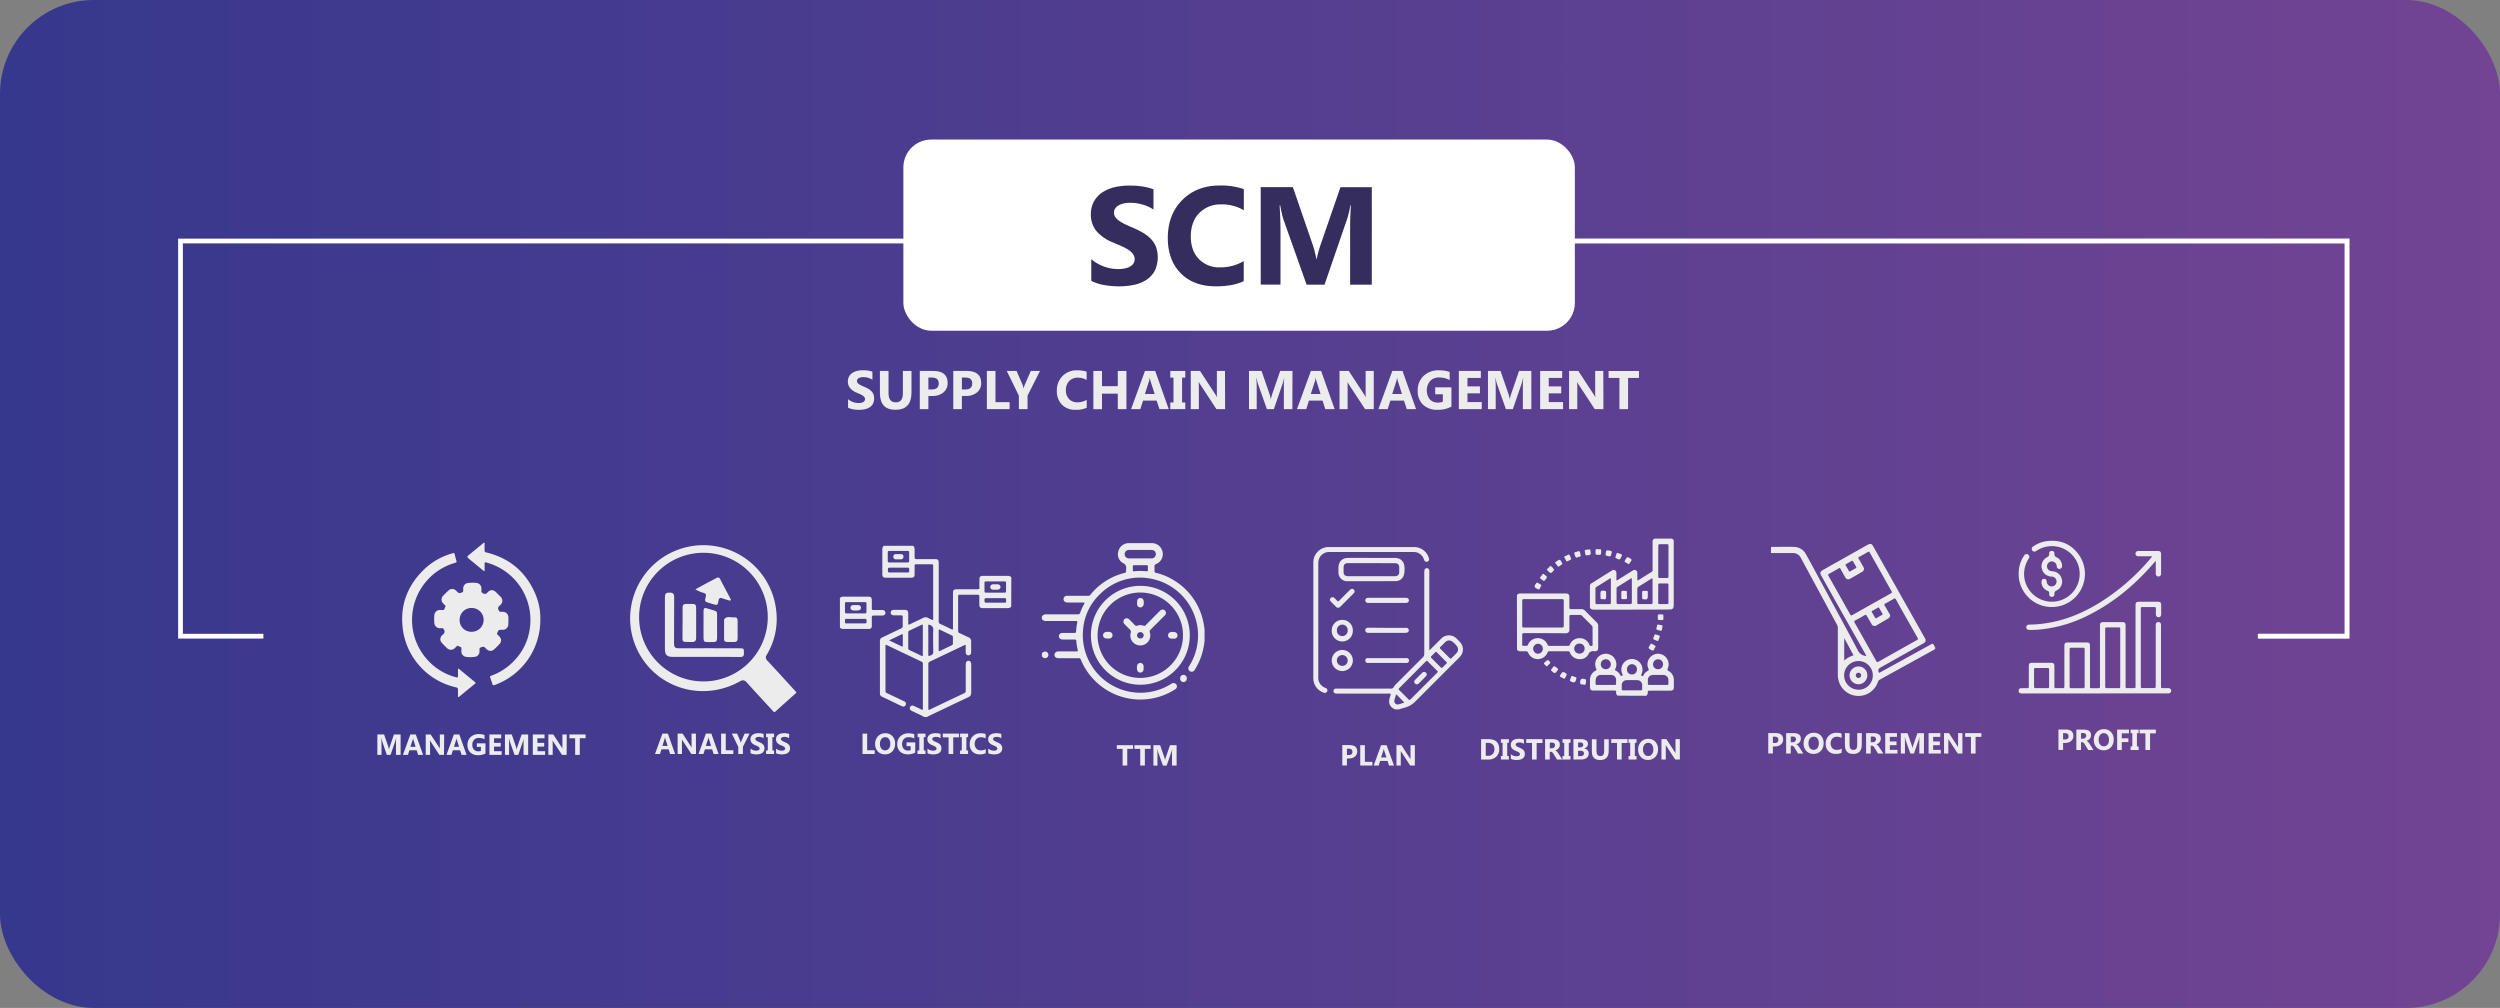<svg xmlns="http://www.w3.org/2000/svg" xmlns:xlink="http://www.w3.org/1999/xlink" viewBox="0 0 1079.62 435.28"><rect x="0" y="0" width="1079.62" height="435.28" fill="#808080" stroke="none"/><defs><style>.cls-1{fill:url(#linear-gradient);}.cls-2,.cls-3{fill:none;stroke:#fff;stroke-miterlimit:10;}.cls-2{stroke-width:2.06px;}.cls-3{stroke-width:2.13px;}.cls-4{fill:#fff;}.cls-5{fill:#ececec;}.cls-6{fill:#342d5e;}</style><linearGradient id="linear-gradient" x1="1715.53" y1="372.2" x2="2795.14" y2="372.2" gradientTransform="translate(-1715.53 -154.56)" gradientUnits="userSpaceOnUse"><stop offset="0" stop-color="#724493"/><stop offset="1" stop-color="#36388d"/></linearGradient></defs><title>our_process_1</title><g id="Layer_2" data-name="Layer 2"><g id="Layer_1-2" data-name="Layer 1"><rect class="cls-1" width="1079.62" height="435.28" rx="40.54" transform="translate(1079.62 435.28) rotate(180)"/><polyline class="cls-2" points="441.44 104.08 77.95 104.08 77.95 274.74 113.75 274.74"/><polyline class="cls-3" points="622.37 104.08 1013.57 104.08 1013.57 274.74 975.04 274.74"/><rect class="cls-4" x="390.12" y="60.27" width="289.98" height="82.55" rx="12"/><path class="cls-5" d="M366.23,176.05v-3.68a7,7,0,0,0,4.54,1.68,4.91,4.91,0,0,0,1.22-.13,2.84,2.84,0,0,0,.88-.35,1.55,1.55,0,0,0,.52-.53,1.35,1.35,0,0,0,.17-.66,1.44,1.44,0,0,0-.27-.86,3,3,0,0,0-.76-.7,7.35,7.35,0,0,0-1.13-.62l-1.41-.61a7.16,7.16,0,0,1-2.88-2,4.24,4.24,0,0,1-.95-2.8,4.27,4.27,0,0,1,1.92-3.74,6.44,6.44,0,0,1,2.07-.88,10.47,10.47,0,0,1,2.48-.28,14,14,0,0,1,2.28.16,9,9,0,0,1,1.84.47V164a6.12,6.12,0,0,0-.91-.51,8.49,8.49,0,0,0-1-.36,7.85,7.85,0,0,0-1-.21,6.71,6.71,0,0,0-1-.07,5.08,5.08,0,0,0-1.15.12,2.84,2.84,0,0,0-.88.34,1.84,1.84,0,0,0-.55.52,1.26,1.26,0,0,0-.19.69,1.29,1.29,0,0,0,.22.74,2.43,2.43,0,0,0,.62.62,6.07,6.07,0,0,0,1,.57c.39.19.82.39,1.3.58a15.54,15.54,0,0,1,1.78.88,6.6,6.6,0,0,1,1.35,1.06,4,4,0,0,1,.86,1.34,5.36,5.36,0,0,1-.22,4.07,4.2,4.2,0,0,1-1.42,1.51,6.2,6.2,0,0,1-2.09.84,11.94,11.94,0,0,1-2.51.25,14.15,14.15,0,0,1-2.58-.23A7.44,7.44,0,0,1,366.23,176.05Z"/><path class="cls-5" d="M393.62,169.54q0,7.43-6.92,7.43-6.7,0-6.71-7.25V160.2h3.72v9.56c0,2.67,1.05,4,3.13,4s3.07-1.29,3.07-3.86v-9.7h3.71Z"/><path class="cls-5" d="M400.92,171v5.68h-3.71V160.2H403q6.23,0,6.23,5.25a5.06,5.06,0,0,1-1.79,4A7.08,7.08,0,0,1,402.7,171Zm0-7.95v5.14h1.46c2,0,3-.87,3-2.6s-1-2.54-3-2.54Z"/><path class="cls-5" d="M415.39,171v5.68h-3.72V160.2h5.82c4.16,0,6.23,1.75,6.23,5.25a5,5,0,0,1-1.78,4,7.13,7.13,0,0,1-4.78,1.53Zm0-7.95v5.14h1.46c2,0,3-.87,3-2.6s-1-2.54-3-2.54Z"/><path class="cls-5" d="M436,176.68h-9.82V160.2h3.71v13.47H436Z"/><path class="cls-5" d="M449.12,160.2l-5.37,10.62v5.86H440v-5.79l-5.23-10.69h4.24l2.66,6.15c0,.11.17.56.37,1.34h.05a6,6,0,0,1,.36-1.3l2.7-6.19Z"/><path class="cls-5" d="M469.3,176.1a11,11,0,0,1-4.72.87,7.92,7.92,0,0,1-6-2.23,8.16,8.16,0,0,1-2.18-5.94,8.72,8.72,0,0,1,2.45-6.42,8.54,8.54,0,0,1,6.34-2.46,11.79,11.79,0,0,1,4.07.61v3.57a7.31,7.31,0,0,0-3.77-1,5,5,0,0,0-3.75,1.46,5.41,5.41,0,0,0-1.43,3.95,5.28,5.28,0,0,0,1.35,3.81,4.72,4.72,0,0,0,3.62,1.42,7.7,7.7,0,0,0,4-1.06Z"/><path class="cls-5" d="M486.44,176.68h-3.73V170h-6.82v6.71h-3.72V160.2h3.72v6.57h6.82V160.2h3.73Z"/><path class="cls-5" d="M504.71,176.68h-4L499.49,173h-5.86l-1.17,3.67h-4l6-16.48h4.41Zm-6.07-6.52-1.77-5.54a7.66,7.66,0,0,1-.28-1.48h-.09a6.14,6.14,0,0,1-.29,1.44l-1.79,5.58Z"/><path class="cls-5" d="M511.86,160.2v2.87h-1.38v10.74h1.38v2.87h-6.47v-2.87h1.38V163.07h-1.38V160.2Z"/><path class="cls-5" d="M529.06,176.68h-3.75l-6.79-10.36a14.34,14.34,0,0,1-.83-1.36h-.05c.06.58.09,1.47.09,2.66v9.06h-3.5V160.2h4l6.54,10c.3.45.58.9.83,1.35h0a15.82,15.82,0,0,1-.1-2.27V160.2h3.51Z"/><path class="cls-5" d="M558.11,176.68h-3.67v-9.86c0-1.07,0-2.24.14-3.53h-.09a15.69,15.69,0,0,1-.52,2.18l-3.86,11.21h-3l-3.93-11.09a22.67,22.67,0,0,1-.51-2.3h-.11c.1,1.62.15,3.05.15,4.28v9.11h-3.34V160.2h5.43l3.37,9.77a13.36,13.36,0,0,1,.59,2.36h.07a23.72,23.72,0,0,1,.65-2.38l3.37-9.75h5.3Z"/><path class="cls-5" d="M576.36,176.68h-4.05L571.14,173h-5.86l-1.17,3.67h-4l6-16.48h4.41Zm-6.07-6.52-1.77-5.54a7,7,0,0,1-.28-1.48h-.09a6.14,6.14,0,0,1-.29,1.44l-1.79,5.58Z"/><path class="cls-5" d="M593.25,176.68H589.5l-6.8-10.36c-.39-.6-.67-1.06-.82-1.36h0c.06.58.09,1.47.09,2.66v9.06h-3.5V160.2h4l6.54,10c.3.45.57.9.83,1.35h0a18.15,18.15,0,0,1-.09-2.27V160.2h3.51Z"/><path class="cls-5" d="M611.52,176.68h-4L606.3,173h-5.87l-1.16,3.67h-4l6-16.48h4.4Zm-6.07-6.52-1.77-5.54a6.39,6.39,0,0,1-.28-1.48h-.09a6.69,6.69,0,0,1-.29,1.44l-1.79,5.58Z"/><path class="cls-5" d="M626.8,175.58a11.85,11.85,0,0,1-6,1.39,8.67,8.67,0,0,1-6.27-2.2,8,8,0,0,1-2.29-6.07,8.45,8.45,0,0,1,2.5-6.33,9.17,9.17,0,0,1,6.67-2.45,13.68,13.68,0,0,1,4.63.72v3.49a9.17,9.17,0,0,0-4.67-1.11,5,5,0,0,0-3.77,1.5,6.42,6.42,0,0,0-.15,7.94,4.6,4.6,0,0,0,3.53,1.39,4.77,4.77,0,0,0,2.11-.38v-3.21h-3.3v-3h7Z"/><path class="cls-5" d="M639.89,176.68H630V160.2h9.51v3h-5.79v3.67h5.39v3h-5.39v3.77h6.17Z"/><path class="cls-5" d="M661.32,176.68h-3.67v-9.86c0-1.07.05-2.24.14-3.53h-.09a15.69,15.69,0,0,1-.52,2.18l-3.86,11.21h-3l-3.93-11.09a21.6,21.6,0,0,1-.52-2.3h-.1c.1,1.62.15,3.05.15,4.28v9.11h-3.34V160.2H648l3.37,9.77a13.36,13.36,0,0,1,.59,2.36H652a21.31,21.31,0,0,1,.65-2.38L656,160.2h5.3Z"/><path class="cls-5" d="M675,176.68h-9.89V160.2h9.51v3h-5.8v3.67h5.39v3h-5.39v3.77H675Z"/><path class="cls-5" d="M692.43,176.68h-3.75l-6.79-10.36a14.34,14.34,0,0,1-.83-1.36h0c.06.58.09,1.47.09,2.66v9.06H677.6V160.2h4l6.54,10c.3.45.58.9.83,1.35h0a18.15,18.15,0,0,1-.09-2.27V160.2h3.5Z"/><path class="cls-5" d="M707.78,163.22h-4.7v13.46h-3.73V163.22h-4.68v-3h13.11Z"/><path class="cls-6" d="M471.27,121.3v-9.39a17.86,17.86,0,0,0,5.55,3.21,17.68,17.68,0,0,0,6.05,1.08,13.1,13.1,0,0,0,3.12-.33,7.16,7.16,0,0,0,2.23-.89,3.92,3.92,0,0,0,1.34-1.35,3.44,3.44,0,0,0,.44-1.69,3.63,3.63,0,0,0-.7-2.2,7.65,7.65,0,0,0-1.93-1.8,20.62,20.62,0,0,0-2.89-1.58c-1.12-.51-2.32-1-3.61-1.56a18.45,18.45,0,0,1-7.36-5,11,11,0,0,1-2.42-7.16A11.4,11.4,0,0,1,472.41,87a11.09,11.09,0,0,1,3.6-3.89,16.09,16.09,0,0,1,5.27-2.25,27.07,27.07,0,0,1,6.34-.72,37.41,37.41,0,0,1,5.83.4,23.21,23.21,0,0,1,4.68,1.21V90.5a13.81,13.81,0,0,0-2.3-1.29,17.86,17.86,0,0,0-2.57-.92,19.24,19.24,0,0,0-2.63-.55,19.89,19.89,0,0,0-2.48-.17,12.75,12.75,0,0,0-2.94.31,7.47,7.47,0,0,0-2.23.86,4.43,4.43,0,0,0-1.41,1.34,3.19,3.19,0,0,0-.5,1.75,3.36,3.36,0,0,0,.56,1.89,6.12,6.12,0,0,0,1.59,1.58,16.38,16.38,0,0,0,2.49,1.47c1,.48,2.09,1,3.32,1.49a37,37,0,0,1,4.54,2.24,16,16,0,0,1,3.45,2.69,10.5,10.5,0,0,1,2.2,3.42,13.7,13.7,0,0,1-.57,10.39,10.81,10.81,0,0,1-3.63,3.88,15.68,15.68,0,0,1-5.33,2.13,30.76,30.76,0,0,1-6.41.64,35.94,35.94,0,0,1-6.6-.58A19.87,19.87,0,0,1,471.27,121.3Z"/><path class="cls-6" d="M537.1,121.42q-4.62,2.23-12,2.23-9.69,0-15.24-5.69t-5.55-15.18q0-10.11,6.24-16.39t16.19-6.28a30.26,30.26,0,0,1,10.4,1.56V90.8a18.37,18.37,0,0,0-9.64-2.53A12.81,12.81,0,0,0,517.89,92q-3.63,3.73-3.64,10.1,0,6.11,3.44,9.73a12.13,12.13,0,0,0,9.25,3.63,19.75,19.75,0,0,0,10.16-2.7Z"/><path class="cls-6" d="M592.41,122.92h-9.36V97.73c0-2.72.11-5.73.35-9h-.24a44.31,44.31,0,0,1-1.32,5.58L572,122.92h-7.75L554.18,94.59a58.22,58.22,0,0,1-1.32-5.88h-.26q.38,6.23.38,10.93v23.28h-8.54V80.81h13.88l8.61,25a35.52,35.52,0,0,1,1.49,6h.18c.53-2.33,1.09-4.35,1.67-6.08l8.61-24.9h13.53Z"/><path class="cls-5" d="M173,326h-2V320.7c0-.57,0-1.2.07-1.89H171a9.68,9.68,0,0,1-.27,1.17l-2.07,6h-1.62L165,320a9.92,9.92,0,0,1-.27-1.23h-.06c0,.87.08,1.63.08,2.29V326h-1.79v-8.81h2.91l1.8,5.22a8.27,8.27,0,0,1,.31,1.26h0a10.71,10.71,0,0,1,.35-1.27l1.8-5.21H173Z"/><path class="cls-5" d="M182.72,326h-2.16l-.63-2H176.8l-.62,2H174l3.21-8.81h2.35Zm-3.24-3.48-.95-3a3.94,3.94,0,0,1-.15-.8h0a3.39,3.39,0,0,1-.15.77l-1,3Z"/><path class="cls-5" d="M191.74,326h-2l-3.62-5.53c-.22-.33-.36-.57-.45-.74h0c0,.32.05.79.05,1.43V326h-1.87v-8.81H186l3.5,5.36c.16.24.3.48.44.72h0a9.89,9.89,0,0,1,0-1.21v-4.87h1.88Z"/><path class="cls-5" d="M201.49,326h-2.16l-.63-2h-3.13l-.62,2H192.8l3.21-8.81h2.35Zm-3.24-3.48-.95-3a4,4,0,0,1-.14-.8h0a2.93,2.93,0,0,1-.16.77l-.95,3Z"/><path class="cls-5" d="M209.65,325.38a6.39,6.39,0,0,1-3.2.74,4.6,4.6,0,0,1-3.35-1.18,4.25,4.25,0,0,1-1.23-3.23,4.55,4.55,0,0,1,1.34-3.39,4.88,4.88,0,0,1,3.56-1.3,7.2,7.2,0,0,1,2.47.38v1.86a4.93,4.93,0,0,0-2.49-.59,2.67,2.67,0,0,0-2,.8,3,3,0,0,0-.78,2.14,2.91,2.91,0,0,0,.7,2.1,2.43,2.43,0,0,0,1.88.75,2.56,2.56,0,0,0,1.13-.21v-1.72h-1.76V321h3.74Z"/><path class="cls-5" d="M216.64,326h-5.28v-8.81h5.08v1.62h-3.09v2h2.88v1.6h-2.88v2h3.29Z"/><path class="cls-5" d="M228.09,326h-2V320.7c0-.57,0-1.2.07-1.89h0a9.68,9.68,0,0,1-.27,1.17l-2.07,6h-1.62l-2.1-5.93a12.4,12.4,0,0,1-.27-1.23h-.06c.05.87.08,1.63.08,2.29V326h-1.79v-8.81H221l1.8,5.22a8.27,8.27,0,0,1,.31,1.26h0a10.71,10.71,0,0,1,.35-1.27l1.8-5.21h2.83Z"/><path class="cls-5" d="M235.37,326h-5.28v-8.81h5.07v1.62h-3.09v2H235v1.6h-2.88v2h3.3Z"/><path class="cls-5" d="M244.7,326h-2l-3.63-5.53a8,8,0,0,1-.44-.74h0c0,.32.05.79.05,1.43V326h-1.87v-8.81h2.14l3.49,5.36c.16.24.31.48.44.72h0a8.14,8.14,0,0,1,0-1.21v-4.87h1.87Z"/><path class="cls-5" d="M252.89,318.78h-2.51V326h-2v-7.19H245.9v-1.62h7Z"/><path class="cls-5" d="M291.55,325.61h-2.16l-.63-2h-3.13l-.62,2h-2.15l3.21-8.8h2.35Zm-3.24-3.48-.95-3a3.3,3.3,0,0,1-.14-.79h-.05a3,3,0,0,1-.16.77l-.95,3Z"/><path class="cls-5" d="M300.57,325.61h-2l-3.63-5.53a8.16,8.16,0,0,1-.44-.73h0c0,.31,0,.79,0,1.43v4.83h-1.87v-8.8h2.14l3.49,5.36c.16.24.31.48.44.72h0a8.23,8.23,0,0,1-.05-1.21v-4.87h1.87Z"/><path class="cls-5" d="M310.32,325.61h-2.16l-.62-2h-3.13l-.62,2h-2.15l3.2-8.8h2.35Zm-3.24-3.48-.94-3a3.83,3.83,0,0,1-.15-.79h-.05a3.49,3.49,0,0,1-.15.77l-1,3Z"/><path class="cls-5" d="M316.67,325.61h-5.25v-8.8h2V324h3.26Z"/><path class="cls-5" d="M323.69,316.81l-2.86,5.67v3.13h-2v-3.09l-2.79-5.71h2.27l1.41,3.28c0,.07.1.3.21.72h0a4.06,4.06,0,0,1,.19-.69l1.44-3.31Z"/><path class="cls-5" d="M324.12,325.28v-2a3.66,3.66,0,0,0,1.16.67,3.73,3.73,0,0,0,1.26.23,3.18,3.18,0,0,0,.66-.07,1.63,1.63,0,0,0,.46-.19.75.75,0,0,0,.28-.28.73.73,0,0,0-.05-.81,1.63,1.63,0,0,0-.4-.38,5.6,5.6,0,0,0-.61-.33c-.23-.11-.48-.21-.75-.32a3.93,3.93,0,0,1-1.54-1.05,2.53,2.53,0,0,1-.23-2.68,2.35,2.35,0,0,1,.75-.82,3.42,3.42,0,0,1,1.1-.47,5.71,5.71,0,0,1,1.33-.15,8.81,8.81,0,0,1,1.22.08,5.61,5.61,0,0,1,1,.26v1.84a2.12,2.12,0,0,0-.49-.27,3.39,3.39,0,0,0-.53-.2,3.82,3.82,0,0,0-.55-.11,3.28,3.28,0,0,0-.52,0,2.4,2.4,0,0,0-.62.07,1.38,1.38,0,0,0-.46.18.81.81,0,0,0-.3.28.63.63,0,0,0-.1.36.7.7,0,0,0,.12.4,1.28,1.28,0,0,0,.33.33,3.4,3.4,0,0,0,.52.31c.2.1.43.2.69.31a6.47,6.47,0,0,1,.95.47,3.15,3.15,0,0,1,.72.56,2.07,2.07,0,0,1,.46.71,2.47,2.47,0,0,1,.16.94,2.5,2.5,0,0,1-.28,1.24,2.27,2.27,0,0,1-.76.81,3.35,3.35,0,0,1-1.11.44,6.4,6.4,0,0,1-1.34.14,6.88,6.88,0,0,1-1.38-.13A4.17,4.17,0,0,1,324.12,325.28Z"/><path class="cls-5" d="M334.29,316.81v1.53h-.74v5.74h.74v1.53h-3.46v-1.53h.74v-5.74h-.74v-1.53Z"/><path class="cls-5" d="M335.15,325.28v-2a3.84,3.84,0,0,0,2.43.9,3.08,3.08,0,0,0,.65-.07,1.71,1.71,0,0,0,.47-.19.93.93,0,0,0,.28-.28.73.73,0,0,0,.09-.35.75.75,0,0,0-.15-.46,1.63,1.63,0,0,0-.4-.38,4.8,4.8,0,0,0-.61-.33c-.23-.11-.48-.21-.75-.32a3.93,3.93,0,0,1-1.54-1.05,2.31,2.31,0,0,1-.51-1.5,2.42,2.42,0,0,1,.28-1.18,2.35,2.35,0,0,1,.75-.82,3.52,3.52,0,0,1,1.1-.47,5.71,5.71,0,0,1,1.33-.15,8.81,8.81,0,0,1,1.22.08,5.61,5.61,0,0,1,1,.26v1.84a2.27,2.27,0,0,0-.48-.27,3.93,3.93,0,0,0-.54-.2,3.82,3.82,0,0,0-.55-.11,3.2,3.2,0,0,0-.52,0,2.32,2.32,0,0,0-.61.07,1.44,1.44,0,0,0-.47.18.78.78,0,0,0-.29.28.64.64,0,0,0-.11.36.7.7,0,0,0,.12.4,1.71,1.71,0,0,0,.33.33,4,4,0,0,0,.52.31l.69.31a6,6,0,0,1,.95.47,3.15,3.15,0,0,1,.72.56,2.25,2.25,0,0,1,.47.71,2.69,2.69,0,0,1,.15.94,2.61,2.61,0,0,1-.27,1.24,2.36,2.36,0,0,1-.76.81,3.41,3.41,0,0,1-1.12.44,6.4,6.4,0,0,1-1.34.14,6.88,6.88,0,0,1-1.38-.13A4.29,4.29,0,0,1,335.15,325.28Z"/><path class="cls-5" d="M377.72,325.61h-5.24v-8.8h2V324h3.26Z"/><path class="cls-5" d="M382.2,325.77a4.09,4.09,0,0,1-3.08-1.23,4.39,4.39,0,0,1-1.19-3.21,4.73,4.73,0,0,1,1.21-3.38,4.17,4.17,0,0,1,3.2-1.29,4,4,0,0,1,3.05,1.24,4.55,4.55,0,0,1,1.16,3.25,4.69,4.69,0,0,1-1.2,3.35A4.19,4.19,0,0,1,382.2,325.77Zm.08-7.4a2,2,0,0,0-1.65.78,3.25,3.25,0,0,0-.62,2.07,3.19,3.19,0,0,0,.62,2.07,2.11,2.11,0,0,0,3.23,0,3.15,3.15,0,0,0,.6-2.05,3.44,3.44,0,0,0-.58-2.13A1.9,1.9,0,0,0,382.28,318.37Z"/><path class="cls-5" d="M395.24,325a6.3,6.3,0,0,1-3.21.75,4.63,4.63,0,0,1-3.34-1.18,4.26,4.26,0,0,1-1.23-3.24A4.53,4.53,0,0,1,388.8,318a4.88,4.88,0,0,1,3.56-1.31,7.23,7.23,0,0,1,2.47.39v1.86a5,5,0,0,0-2.5-.59,2.7,2.7,0,0,0-2,.8,3.45,3.45,0,0,0-.08,4.24,2.46,2.46,0,0,0,1.89.74,2.57,2.57,0,0,0,1.13-.2v-1.72h-1.77V320.6h3.75Z"/><path class="cls-5" d="M399.67,316.81v1.53h-.74v5.74h.74v1.53h-3.46v-1.53H397v-5.74h-.74v-1.53Z"/><path class="cls-5" d="M400.53,325.28v-2a3.84,3.84,0,0,0,2.43.9,3.08,3.08,0,0,0,.65-.07,1.71,1.71,0,0,0,.47-.19.8.8,0,0,0,.27-.28.64.64,0,0,0,.1-.35.75.75,0,0,0-.15-.46,1.63,1.63,0,0,0-.4-.38,4.8,4.8,0,0,0-.61-.33c-.23-.11-.48-.21-.75-.32a3.93,3.93,0,0,1-1.54-1.05,2.31,2.31,0,0,1-.51-1.5,2.42,2.42,0,0,1,.28-1.18,2.35,2.35,0,0,1,.75-.82,3.52,3.52,0,0,1,1.1-.47,5.71,5.71,0,0,1,1.33-.15,8.81,8.81,0,0,1,1.22.08,5.61,5.61,0,0,1,1,.26v1.84a2.27,2.27,0,0,0-.48-.27,3.93,3.93,0,0,0-.54-.2,3.82,3.82,0,0,0-.55-.11,3.2,3.2,0,0,0-.52,0,2.27,2.27,0,0,0-.61.07,1.44,1.44,0,0,0-.47.18.71.71,0,0,0-.29.28.64.64,0,0,0-.11.36.7.7,0,0,0,.12.4,1.47,1.47,0,0,0,.33.33,4,4,0,0,0,.52.31l.69.31a6,6,0,0,1,.95.47,3.15,3.15,0,0,1,.72.56,2.25,2.25,0,0,1,.47.71,2.69,2.69,0,0,1,.15.94,2.5,2.5,0,0,1-.28,1.24,2.24,2.24,0,0,1-.75.81,3.41,3.41,0,0,1-1.12.44,6.4,6.4,0,0,1-1.34.14,6.88,6.88,0,0,1-1.38-.13A4.29,4.29,0,0,1,400.53,325.28Z"/><path class="cls-5" d="M414.17,318.42h-2.52v7.19h-2v-7.19h-2.5v-1.61h7Z"/><path class="cls-5" d="M418.07,316.81v1.53h-.74v5.74h.74v1.53h-3.46v-1.53h.74v-5.74h-.74v-1.53Z"/><path class="cls-5" d="M425.65,325.3a5.87,5.87,0,0,1-2.52.47,4.28,4.28,0,0,1-3.19-1.19,4.4,4.4,0,0,1-1.16-3.18,4.63,4.63,0,0,1,1.31-3.42,4.53,4.53,0,0,1,3.38-1.32,6.29,6.29,0,0,1,2.18.33v1.91a3.81,3.81,0,0,0-2-.53,2.68,2.68,0,0,0-2,.78,3.28,3.28,0,0,0,0,4.15,2.55,2.55,0,0,0,1.93.75,4.14,4.14,0,0,0,2.13-.56Z"/><path class="cls-5" d="M426.77,325.28v-2a3.82,3.82,0,0,0,1.17.67,3.65,3.65,0,0,0,1.26.23,3,3,0,0,0,.65-.07,1.59,1.59,0,0,0,.47-.19.75.75,0,0,0,.28-.28.73.73,0,0,0,.09-.35.75.75,0,0,0-.15-.46,1.47,1.47,0,0,0-.4-.38,5.39,5.39,0,0,0-.6-.33l-.76-.32a3.93,3.93,0,0,1-1.54-1.05,2.36,2.36,0,0,1-.5-1.5,2.42,2.42,0,0,1,.27-1.18,2.48,2.48,0,0,1,.76-.82,3.33,3.33,0,0,1,1.1-.47,5.68,5.68,0,0,1,1.32-.15,8.7,8.7,0,0,1,1.22.08,5.38,5.38,0,0,1,1,.26v1.84a2,2,0,0,0-.48-.27,3.16,3.16,0,0,0-.54-.2,3.35,3.35,0,0,0-.55-.11,3.08,3.08,0,0,0-.51,0,2.4,2.4,0,0,0-.62.07,1.54,1.54,0,0,0-.47.18.86.86,0,0,0-.29.28.63.63,0,0,0-.1.36.69.69,0,0,0,.11.4,1.71,1.71,0,0,0,.33.33,4.14,4.14,0,0,0,.53.31c.2.1.43.2.69.31a6.47,6.47,0,0,1,.95.47,3.15,3.15,0,0,1,.72.56,2.23,2.23,0,0,1,.46.71,2.47,2.47,0,0,1,.16.94,2.5,2.5,0,0,1-.28,1.24,2.36,2.36,0,0,1-.76.81,3.44,3.44,0,0,1-1.11.44,6.48,6.48,0,0,1-1.34.14,6.74,6.74,0,0,1-1.38-.13A4.25,4.25,0,0,1,426.77,325.28Z"/><path class="cls-5" d="M489.31,323.41H486.8v7.19h-2v-7.19h-2.5V321.8h7Z"/><path class="cls-5" d="M496.92,323.41h-2.51v7.19h-2v-7.19h-2.5V321.8h7Z"/><path class="cls-5" d="M508.13,330.6h-2v-5.27c0-.57,0-1.19.08-1.88h-.05a8.59,8.59,0,0,1-.28,1.16l-2.06,6h-1.62l-2.1-5.92a11.31,11.31,0,0,1-.28-1.23h-.05c.05.87.08,1.63.08,2.28v4.87H498.1v-8.8H501l1.8,5.21a7.28,7.28,0,0,1,.32,1.26h0c.11-.48.23-.91.35-1.27l1.8-5.2h2.83Z"/><path class="cls-5" d="M581.67,327.57v3h-2v-8.8h3.11q3.33,0,3.33,2.8a2.69,2.69,0,0,1-1,2.15,3.83,3.83,0,0,1-2.55.82Zm0-4.25v2.74h.78q1.59,0,1.59-1.38c0-.91-.53-1.36-1.59-1.36Z"/><path class="cls-5" d="M592.66,330.6h-5.24v-8.8h2V329h3.26Z"/><path class="cls-5" d="M602,330.6h-2.16l-.63-2H596l-.62,2h-2.15l3.2-8.8h2.36Zm-3.24-3.48-1-3a3.83,3.83,0,0,1-.15-.79h-.05a3.49,3.49,0,0,1-.15.77l-1,3Z"/><path class="cls-5" d="M611,330.6h-2l-3.62-5.53c-.22-.32-.36-.57-.45-.73h0c0,.31,0,.78,0,1.42v4.84h-1.87v-8.8h2.13l3.49,5.36c.16.24.31.48.45.71h0a9.77,9.77,0,0,1,0-1.21V321.8H611Z"/><path class="cls-5" d="M639.62,328v-8.8h3.12q4.69,0,4.69,4.29a4.33,4.33,0,0,1-1.28,3.29,4.7,4.7,0,0,1-3.41,1.22Zm2-7.18v5.58h1a2.64,2.64,0,0,0,2-.78,2.91,2.91,0,0,0,.74-2.1,2.68,2.68,0,0,0-.73-2,2.79,2.79,0,0,0-2-.72Z"/><path class="cls-5" d="M651.61,319.23v1.54h-.73v5.73h.73V328h-3.45V326.5h.73v-5.73h-.73v-1.54Z"/><path class="cls-5" d="M652.47,327.7v-2a3.92,3.92,0,0,0,1.16.68,4,4,0,0,0,1.27.22,2.49,2.49,0,0,0,.65-.07,1.44,1.44,0,0,0,.47-.19.83.83,0,0,0,.28-.28.7.7,0,0,0,.09-.35.75.75,0,0,0-.15-.46,1.63,1.63,0,0,0-.4-.38,5.39,5.39,0,0,0-.6-.33l-.76-.32a3.93,3.93,0,0,1-1.54-1.05,2.3,2.3,0,0,1-.5-1.5,2.42,2.42,0,0,1,.27-1.18,2.56,2.56,0,0,1,.75-.82,3.48,3.48,0,0,1,1.11-.47,5.62,5.62,0,0,1,1.32-.15,7.33,7.33,0,0,1,1.22.09,4.68,4.68,0,0,1,1,.25v1.84a3.72,3.72,0,0,0-.48-.27,5,5,0,0,0-.54-.2,3.57,3.57,0,0,0-.55-.11,4.73,4.73,0,0,0-.52,0,2.32,2.32,0,0,0-.61.07,1.54,1.54,0,0,0-.47.18,1,1,0,0,0-.29.28.66.66,0,0,0-.11.36.7.7,0,0,0,.12.4,1.29,1.29,0,0,0,.33.33,3.57,3.57,0,0,0,.52.31l.7.31a7.65,7.65,0,0,1,.95.47,3.15,3.15,0,0,1,.72.56,2.34,2.34,0,0,1,.46.71,2.68,2.68,0,0,1,.16.94,2.61,2.61,0,0,1-.28,1.24,2.36,2.36,0,0,1-.76.81,3.23,3.23,0,0,1-1.11.44,6.57,6.57,0,0,1-1.35.14,7.51,7.51,0,0,1-1.37-.12A4.62,4.62,0,0,1,652.47,327.7Z"/><path class="cls-5" d="M666.11,320.85H663.6V328h-2v-7.18h-2.5v-1.62h7Z"/><path class="cls-5" d="M674.68,328H672.4L671,325.77c-.1-.17-.2-.33-.29-.46a2.7,2.7,0,0,0-.29-.35,1.21,1.21,0,0,0-.3-.22.77.77,0,0,0-.34-.08h-.53V328h-2v-8.8h3.15c2.13,0,3.2.8,3.2,2.4a2.61,2.61,0,0,1-.14.85,2.32,2.32,0,0,1-.4.7,2.49,2.49,0,0,1-.62.54,3.58,3.58,0,0,1-.82.36v0a1.27,1.27,0,0,1,.38.2,2.17,2.17,0,0,1,.36.32,3.19,3.19,0,0,1,.33.4c.1.14.2.28.28.41Zm-5.4-7.31v2.45h.86a1.45,1.45,0,0,0,1-.37,1.24,1.24,0,0,0,.39-.93c0-.77-.46-1.15-1.38-1.15Z"/><path class="cls-5" d="M678.22,319.23v1.54h-.74v5.73h.74V328h-3.46V326.5h.74v-5.73h-.74v-1.54Z"/><path class="cls-5" d="M679.49,328v-8.8h3.2a4,4,0,0,1,2.27.54,1.76,1.76,0,0,1,.79,1.52,1.81,1.81,0,0,1-.48,1.25,2.57,2.57,0,0,1-1.24.74v0a2.5,2.5,0,0,1,1.51.69,2,2,0,0,1,.56,1.41,2.37,2.37,0,0,1-.87,1.92,3.63,3.63,0,0,1-2.36.7Zm2-7.34v2.09h.87a1.46,1.46,0,0,0,1-.3,1,1,0,0,0,.35-.82c0-.64-.48-1-1.45-1Zm0,3.56v2.32h1.07a1.62,1.62,0,0,0,1.08-.32,1.06,1.06,0,0,0,.39-.87,1,1,0,0,0-.38-.83,1.73,1.73,0,0,0-1.08-.3Z"/><path class="cls-5" d="M694.72,324.22q0,4-3.69,4t-3.59-3.88v-5.08h2v5.11c0,1.42.56,2.14,1.67,2.14s1.64-.69,1.64-2.07v-5.18h2Z"/><path class="cls-5" d="M702.82,320.85h-2.51V328h-2v-7.18h-2.5v-1.62h7Z"/><path class="cls-5" d="M706.72,319.23v1.54H706v5.73h.73V328h-3.45V326.5H704v-5.73h-.73v-1.54Z"/><path class="cls-5" d="M711.71,328.19a4.09,4.09,0,0,1-3.08-1.23,4.39,4.39,0,0,1-1.19-3.21,4.73,4.73,0,0,1,1.21-3.38,4.17,4.17,0,0,1,3.2-1.29,4,4,0,0,1,3,1.24,4.57,4.57,0,0,1,1.16,3.25,4.68,4.68,0,0,1-1.2,3.35A4.19,4.19,0,0,1,711.71,328.19Zm.08-7.4a2,2,0,0,0-1.65.78,3.3,3.3,0,0,0-.62,2.08,3.16,3.16,0,0,0,.62,2.06,2,2,0,0,0,1.61.77,2,2,0,0,0,1.62-.74,3.2,3.2,0,0,0,.6-2.06,3.44,3.44,0,0,0-.58-2.13A1.9,1.9,0,0,0,711.79,320.79Z"/><path class="cls-5" d="M725.44,328h-2l-3.63-5.53a6.94,6.94,0,0,1-.44-.73h0c0,.31,0,.79,0,1.43V328h-1.88v-8.8h2.14l3.49,5.36c.16.24.31.48.44.72h0a10,10,0,0,1,0-1.21v-4.87h1.87Z"/><path class="cls-5" d="M765.62,322.37v3h-2v-8.8h3.1q3.33,0,3.33,2.8a2.71,2.71,0,0,1-1,2.15,3.78,3.78,0,0,1-2.55.82Zm0-4.25v2.75h.78c1.06,0,1.58-.47,1.58-1.39s-.52-1.36-1.58-1.36Z"/><path class="cls-5" d="M778.75,325.4h-2.28l-1.37-2.26a4.6,4.6,0,0,0-.3-.46,2,2,0,0,0-.28-.35,1.15,1.15,0,0,0-.3-.22.81.81,0,0,0-.34-.08h-.54v3.37h-2v-8.8h3.14c2.14,0,3.21.8,3.21,2.39a2.57,2.57,0,0,1-.14.85,2.6,2.6,0,0,1-.4.71,2.37,2.37,0,0,1-.63.54,3,3,0,0,1-.81.35v0a1.27,1.27,0,0,1,.38.2,3.45,3.45,0,0,1,.36.32,4.69,4.69,0,0,1,.33.4c.1.14.2.27.28.41Zm-5.41-7.32v2.45h.86a1.45,1.45,0,0,0,1-.36,1.24,1.24,0,0,0,.39-.93c0-.77-.46-1.16-1.38-1.16Z"/><path class="cls-5" d="M783.17,325.56a4.13,4.13,0,0,1-3.09-1.23,4.45,4.45,0,0,1-1.19-3.21,4.78,4.78,0,0,1,1.21-3.38,4.2,4.2,0,0,1,3.21-1.29,4,4,0,0,1,3.05,1.24,4.55,4.55,0,0,1,1.16,3.25,4.66,4.66,0,0,1-1.21,3.35A4.15,4.15,0,0,1,783.17,325.56Zm.08-7.4a2,2,0,0,0-1.66.78A3.31,3.31,0,0,0,781,321a3.25,3.25,0,0,0,.61,2.07,2.12,2.12,0,0,0,3.24,0,3.15,3.15,0,0,0,.6-2.05,3.44,3.44,0,0,0-.58-2.13A1.9,1.9,0,0,0,783.25,318.16Z"/><path class="cls-5" d="M795.29,325.09a5.81,5.81,0,0,1-2.52.47,4.24,4.24,0,0,1-3.18-1.19,4.35,4.35,0,0,1-1.16-3.18,4.62,4.62,0,0,1,1.3-3.42,4.56,4.56,0,0,1,3.39-1.32,6.23,6.23,0,0,1,2.17.33v1.91a3.77,3.77,0,0,0-2-.53,2.65,2.65,0,0,0-2,.78,3.26,3.26,0,0,0,0,4.15,2.57,2.57,0,0,0,1.94.75,4.08,4.08,0,0,0,2.12-.56Z"/><path class="cls-5" d="M804,321.59c0,2.64-1.23,4-3.69,4s-3.59-1.3-3.59-3.88V316.6h2v5.11c0,1.42.56,2.13,1.67,2.13s1.64-.68,1.64-2.06V316.6h2Z"/><path class="cls-5" d="M813.3,325.4H811l-1.37-2.26c-.11-.17-.2-.33-.3-.46a2.68,2.68,0,0,0-.28-.35,1.15,1.15,0,0,0-.3-.22.82.82,0,0,0-.35-.08h-.53v3.37h-2v-8.8h3.14c2.14,0,3.21.8,3.21,2.39a2.56,2.56,0,0,1-.54,1.56,2.54,2.54,0,0,1-.63.54,3,3,0,0,1-.81.35v0a1.27,1.27,0,0,1,.38.2,3.45,3.45,0,0,1,.36.32,3.3,3.3,0,0,1,.32.4c.11.14.2.27.29.41Zm-5.4-7.32v2.45h.86a1.45,1.45,0,0,0,1-.36,1.24,1.24,0,0,0,.39-.93c0-.77-.46-1.16-1.38-1.16Z"/><path class="cls-5" d="M819.41,325.4h-5.28v-8.8h5.07v1.61h-3.09v2H819v1.61h-2.88v2h3.3Z"/><path class="cls-5" d="M830.85,325.4h-2v-5.26c0-.57,0-1.2.07-1.89h-.05a9.68,9.68,0,0,1-.27,1.17l-2.06,6H825l-2.1-5.92q-.08-.24-.27-1.23h-.06c.06.87.08,1.63.08,2.28v4.87h-1.78v-8.8h2.9l1.8,5.22a6.82,6.82,0,0,1,.31,1.26h0a13,13,0,0,1,.35-1.27l1.8-5.21h2.83Z"/><path class="cls-5" d="M838.13,325.4h-5.28v-8.8h5.08v1.61h-3.1v2h2.88v1.61h-2.88v2h3.3Z"/><path class="cls-5" d="M847.46,325.4h-2l-3.63-5.53a8.16,8.16,0,0,1-.44-.73h0a12.87,12.87,0,0,1,0,1.43v4.83h-1.87v-8.8h2.14l3.49,5.36c.16.24.31.48.44.72h0a8.23,8.23,0,0,1,0-1.21V316.6h1.87Z"/><path class="cls-5" d="M855.66,318.21h-2.51v7.19h-2v-7.19h-2.5V316.6h7Z"/><path class="cls-5" d="M890.94,320.86v3h-2v-8.81h3.11q3.33,0,3.33,2.81a2.7,2.7,0,0,1-1,2.15,3.83,3.83,0,0,1-2.55.82Zm0-4.25v2.74h.78c1.06,0,1.59-.46,1.59-1.39s-.53-1.35-1.59-1.35Z"/><path class="cls-5" d="M904.07,323.89h-2.28l-1.37-2.27c-.1-.17-.2-.32-.29-.46a2.56,2.56,0,0,0-.29-.34.89.89,0,0,0-.3-.22.66.66,0,0,0-.34-.08h-.53v3.37h-2v-8.81h3.14c2.13,0,3.2.8,3.2,2.4a2.36,2.36,0,0,1-.54,1.55,2.49,2.49,0,0,1-.62.54,3.5,3.5,0,0,1-.81.36v0a1.4,1.4,0,0,1,.38.2,2.6,2.6,0,0,1,.35.32,4.12,4.12,0,0,1,.33.4c.11.14.2.28.29.42Zm-5.4-7.32V319h.86a1.41,1.41,0,0,0,1-.37,1.25,1.25,0,0,0,.4-.93c0-.76-.46-1.15-1.39-1.15Z"/><path class="cls-5" d="M908.49,324a4.09,4.09,0,0,1-3.08-1.23,4.39,4.39,0,0,1-1.19-3.21,4.71,4.71,0,0,1,1.21-3.37,4.17,4.17,0,0,1,3.2-1.29,4,4,0,0,1,3,1.23,4.53,4.53,0,0,1,1.16,3.26,4.67,4.67,0,0,1-1.2,3.34A4.15,4.15,0,0,1,908.49,324Zm.09-7.4a2,2,0,0,0-1.66.79,3.25,3.25,0,0,0-.61,2.07,3.21,3.21,0,0,0,.61,2.07,2,2,0,0,0,1.61.76,2,2,0,0,0,1.62-.74,3.11,3.11,0,0,0,.61-2,3.4,3.4,0,0,0-.59-2.13A1.9,1.9,0,0,0,908.58,316.64Z"/><path class="cls-5" d="M919.39,316.7h-3.1v2.16h2.85v1.61h-2.85v3.42h-2v-8.81h5.09Z"/><path class="cls-5" d="M923.56,315.08v1.54h-.73v5.73h.73v1.54h-3.45v-1.54h.73v-5.73h-.73v-1.54Z"/><path class="cls-5" d="M931,316.7H928.5v7.19h-2V316.7H924v-1.62h7Z"/><g id="cHdZcD.tif"><path class="cls-5" d="M219.55,268.09a13.13,13.13,0,0,1-.06,1.88,2.34,2.34,0,0,1-2.3,2h-.32c-1.54,0-1.53,0-2.15,1.41a.51.51,0,0,0,.12.68c.32.29.62.6.91.92a2.22,2.22,0,0,1,.08,3,27.14,27.14,0,0,1-2.52,2.51,2.23,2.23,0,0,1-3,0c-.13-.11-.25-.23-.37-.35-1.08-1.06-1.08-1-2.45-.5a.6.6,0,0,0-.42.64c0,.36,0,.73,0,1.1a2.27,2.27,0,0,1-1.92,2.26,13.81,13.81,0,0,1-4.06,0,2.34,2.34,0,0,1-1.84-2.15,4.61,4.61,0,0,1,0-.52c0-1.82.24-1.22-1.36-2a.49.49,0,0,0-.68.13c-.27.28-.54.56-.83.82a2.33,2.33,0,0,1-3.23.07c-.87-.8-1.7-1.66-2.49-2.54a2.21,2.21,0,0,1-.14-2.6,2.63,2.63,0,0,1,.62-.74,1.55,1.55,0,0,0,.5-2.34c-.19-.32-.33-.52-.72-.49a11.25,11.25,0,0,1-1.16,0,2.33,2.33,0,0,1-2.16-2,15.6,15.6,0,0,1,0-3.74,2.33,2.33,0,0,1,2.25-2.11h.45c1.83,0,1.23.23,2-1.35a.5.5,0,0,0-.11-.69,10.2,10.2,0,0,1-.87-.87,2.31,2.31,0,0,1,0-3.18,35.09,35.09,0,0,1,2.54-2.49,2.22,2.22,0,0,1,2.66-.12,3.79,3.79,0,0,1,.68.59c1.08,1,1.07,1,2.45.45a.56.56,0,0,0,.38-.59c0-.37,0-.74,0-1.1a2.31,2.31,0,0,1,2-2.3,14.11,14.11,0,0,1,4,0,2.37,2.37,0,0,1,1.87,2.27,5.41,5.41,0,0,1,0,.9c-.09.68.18,1,.81,1.32a1.23,1.23,0,0,0,1.7-.33c1.37-1.46,2.62-1.42,4,0,.58.58,1.16,1.15,1.73,1.74a2.33,2.33,0,0,1,0,3.5,3.17,3.17,0,0,1-.36.37,1.33,1.33,0,0,0-.44,1.92c.26.52.48.79,1.08.73a3.85,3.85,0,0,1,1.35.09,2.37,2.37,0,0,1,1.74,2,4.43,4.43,0,0,1,.06.51C219.56,267.19,219.55,267.64,219.55,268.09Zm-21.06-.45a5,5,0,0,0,5,5.19,5.14,5.14,0,1,0,0-10.27A5.07,5.07,0,0,0,198.49,267.64Z"/><path class="cls-5" d="M197.78,299.06c0-.43,0-.87,0-1.29s-.16-.8-.71-.91a29.73,29.73,0,0,1-22.84-23.44c-1.94-10.92,1.2-20.25,9.27-27.86a28.69,28.69,0,0,1,12-6.64c.55-.16.77,0,.89.52.2.93.44,1.85.71,2.76.16.52,0,.71-.51.86a25.25,25.25,0,0,0-11.91,7.32,25.64,25.64,0,0,0-.77,33.78,25.14,25.14,0,0,0,13.17,8.35c.56.14.73,0,.7-.56,0-.91,0-1.81,0-2.72,0-.16-.07-.37.14-.45s.28.09.4.18c2.26,1.86,4.52,3.73,6.79,5.58.35.28.34.47,0,.75-2.25,1.82-4.48,3.66-6.71,5.49-.15.11-.29.33-.5.23s-.12-.34-.12-.53C197.78,300,197.78,299.53,197.78,299.06Z"/><path class="cls-5" d="M233.34,267.65a29.86,29.86,0,0,1-19.71,28.17c-.53.19-.81.16-1-.45-.24-.85-.56-1.68-.84-2.51s-.28-.82.51-1.11a25.37,25.37,0,0,0,10.22-6.94,24.55,24.55,0,0,0,6.31-13.64A25.66,25.66,0,0,0,210,242.91c-.51-.14-.75-.1-.72.53,0,.86,0,1.72,0,2.58,0,.2.11.48-.15.58s-.34-.14-.49-.25c-1.93-1.59-3.87-3.17-5.8-4.77-1.33-1.1-1.32-1.11,0-2.21l5.75-4.72c.16-.13.31-.38.54-.27s.13.39.13.59c0,.93,0,1.86,0,2.78,0,.48.16.67.63.79q15.45,3.72,21.49,18.42A26.55,26.55,0,0,1,233.34,267.65Z"/></g><g id="O7N7e0.tif"><path class="cls-5" d="M334.21,307.51c-3.89-4.23-7.82-8.43-11.65-12.72-1-1.1-1.7-1.29-3.07-.53-18.27,10.15-40.55,1.08-46.22-18.76a31.63,31.63,0,1,1,61.88-12.28,30.05,30.05,0,0,1-4,19.51,1.84,1.84,0,0,0,.28,2.62c4.17,4.47,8.29,9,12.42,13.53v.32l-9.27,8.31ZM276,266.84a27.78,27.78,0,0,0,55.55.32,27.78,27.78,0,1,0-55.55-.32Z"/><path class="cls-5" d="M304.78,283.66H290.4c-2.39,0-3.25-.86-3.26-3.3,0-7.51,0-15,0-22.53,0-1.48.51-1.92,1.95-1.93s2.07.44,2.05,2c-.06,6.66,0,13.32-.06,20,0,1.62.48,2.07,2.09,2.06,8.63-.07,17.26,0,25.89,0,2.23,0,2.2,0,2.21,2.2,0,1.18-.43,1.57-1.59,1.56C314.69,283.63,309.73,283.66,304.78,283.66Z"/><path class="cls-5" d="M294.77,269.06c0-2.23,0-4.46,0-6.69,0-1.09.46-1.56,1.51-1.56,4.77,0,4.33-.49,4.35,4,0,3.51,0,7,0,10.52,0,1.42-.48,2-2,1.93-4.52-.13-3.84.5-3.9-3.92C294.76,271.93,294.77,270.5,294.77,269.06Z"/><path class="cls-5" d="M300.31,254.49c1.82-1,3.48-1.91,5.14-2.8,1.27-.68,2.56-1.31,3.8-2,.8-.46,1.32-.43,1.78.47,1.4,2.74,2.87,5.45,4.3,8.18.14.27.41.58.17.87s-.6.11-.9,0c-.87-.25-1.74-.48-2.59-.8-1-.38-1.52-.2-1.74,1-.37,2.05-.44,2-2.45,1.46l-1.37-.43c-2.16-.65-2.22-.67-1.66-2.77.26-1-.07-1.33-.92-1.63A12.84,12.84,0,0,1,300.31,254.49Z"/><path class="cls-5" d="M303.82,269.75c0-2,0-3.94,0-5.9,0-1.23.5-1.52,1.57-1.11l.15.05c5,1.63,4,.29,4.13,5.47,0,2.45,0,4.9,0,7.34,0,1.24-.46,1.71-1.69,1.68-4.58-.1-4.14.65-4.17-4,0-1.17,0-2.35,0-3.52Z"/><path class="cls-5" d="M318.54,272v3.68c0,1-.35,1.58-1.5,1.57-5.13-.07-4.27.58-4.34-4.13,0-1.54,0-3.09,0-4.63,0-.37-.09-.85.09-1.1,1.2-1.61,2.94-.58,4.42-.79.93-.12,1.33.52,1.33,1.41Z"/></g><path class="cls-5" d="M436.69,262a2,2,0,0,1-1.62.62c-3.49,0-7,0-10.48,0-1.32,0-1.67-.36-1.67-1.66,0-1.13,0-2.26,0-3.4,0-.51-.14-.73-.69-.73q-3.9,0-7.8,0c-.5,0-.67.18-.67.67q0,7.51,0,15a.85.85,0,0,0,.58.88c1.29.59,2.55,1.24,3.85,1.8a1.76,1.76,0,0,1,1.2,1.84c0,1.52,0,3,0,4.55a1.27,1.27,0,0,1-.89,1.4c-.77.22-1.43-.34-1.46-1.25s0-1.83,0-2.74c0-.52-.15-.57-.59-.36q-7.46,3.57-14.93,7.11a1,1,0,0,0-.62,1q0,9.64,0,19.29c0,.57.14.65.65.4,4.91-2.35,9.81-4.69,14.74-7a1.15,1.15,0,0,0,.76-1.21c0-3.68,0-7.36,0-11.05,0-1.21.41-1.8,1.21-1.79s1.16.6,1.16,1.76c0,4,0,8,0,12a2,2,0,0,1-1.35,2c-5.75,2.7-11.48,5.45-17.21,8.18a6.32,6.32,0,0,0-.56.33h-1.16c-1.55-.92-3.25-1.57-4.85-2.39l-.65-.32a1.17,1.17,0,0,1-.66-1.55,1.15,1.15,0,0,1,1.64-.53c1.12.5,2.23,1,3.33,1.58.42.21.59.18.59-.35q0-9.75,0-19.51a.8.8,0,0,0-.55-.82l-15-7.15c-.43-.2-.6-.17-.6.35q0,9.76,0,19.51a.86.86,0,0,0,.62.85l7.11,3.39a3.49,3.49,0,0,1,.39.19,1.16,1.16,0,0,1,.62,1.56,1.13,1.13,0,0,1-1.59.53c-.93-.4-1.84-.85-2.75-1.29-1.93-.92-3.85-1.86-5.8-2.77a1.51,1.51,0,0,1-1-1.53q0-11.26,0-22.54a1.57,1.57,0,0,1,1-1.58c2.72-1.27,5.43-2.59,8.15-3.87a1.05,1.05,0,0,0,.7-1.11c0-1.28,0-2.55,0-3.83,0-.52-.18-.74-.72-.73-1,0-2,0-3,0s-1.5-.48-1.48-1.21.55-1.15,1.46-1.15h4.62c1.07,0,1.49.43,1.5,1.49,0,1.45,0,2.89,0,4.34,0,.58.16.66.67.41,1.9-.93,3.83-1.8,5.73-2.75a2.13,2.13,0,0,1,2.18,0c.55.31,1.13.55,1.69.81.34.16.51.05.5-.32,0-.15,0-.29,0-.43V244.68c0-1,0-1-1-1H395.9c-.93,0-.93,0-.93,1s0,2.21,0,3.32-.41,1.48-1.49,1.48h-11c-1,0-1.44-.41-1.45-1.45,0-3.64,0-7.27,0-10.91a1.9,1.9,0,0,1,.61-1.41h12.72a1.94,1.94,0,0,1,.61,1.62c0,1.06,0,2.12,0,3.18,0,.72.18.95.93.94,2.69,0,5.39,0,8.09,0,.94,0,1.35.41,1.39,1.36,0,.24,0,.48,0,.72q0,12.35,0,24.71a1.19,1.19,0,0,0,.84,1.29c1.56.69,3.1,1.44,4.62,2.21.62.32.7.14.7-.46,0-5,0-10.07,0-15.1,0-1.37.33-1.7,1.7-1.7,2.94,0,5.88,0,8.82,0,.67,0,1-.16.91-.89-.06-1.08,0-2.16,0-3.25,0-1.31.34-1.65,1.67-1.65h10.48a2,2,0,0,1,1.62.61Zm-38.17,14.53c0-2.1,0-4.19,0-6.29,0-.52-.11-.63-.61-.39-1.68.83-3.38,1.63-5.09,2.42a.9.9,0,0,0-.6.93c0,2.22,0,4.43,0,6.65a.88.88,0,0,0,.61.93c1.68.78,3.36,1.57,5,2.39.56.28.68.17.68-.43C398.5,280.69,398.52,278.62,398.52,276.55Zm6.85,0c0,1.37,0,2.74,0,4.11,0,.46.06.71.6.44,1.69-.82,3.38-1.62,5.07-2.43a.7.7,0,0,0,.47-.72c0-.94,0-1.88,0-2.81a.71.71,0,0,0-.47-.72c-1.7-.81-3.39-1.61-5.07-2.43-.45-.22-.61-.12-.6.38C405.38,273.76,405.37,275.16,405.37,276.55ZM387.92,242.9c1.33,0,2.65,0,4,0,.54,0,.72-.19.7-.72,0-1.2,0-2.4,0-3.61,0-.45-.15-.64-.63-.64H384c-.47,0-.64.18-.63.64,0,1.2,0,2.41,0,3.61,0,.59.23.73.77.72C385.42,242.88,386.67,242.9,387.92,242.9Zm41.91,8.17c-1.33,0-2.65,0-4,0-.49,0-.69.15-.68.66q0,1.77,0,3.54c0,.51.19.67.68.67,2.65,0,5.29,0,7.94,0,.49,0,.69-.16.68-.67q0-1.77,0-3.54c0-.51-.19-.67-.68-.66C432.48,251.09,431.15,251.07,429.83,251.07Zm-28.94,25.48v5.7c0,1.26,0,1.19,1.12.74a1.44,1.44,0,0,0,1-1.64c0-3.06-.1-6.12,0-9.17a2,2,0,0,0-1.47-2.3c-.58-.2-.69-.14-.68.45C400.9,272.4,400.89,274.48,400.89,276.55ZM388,247.23c1.33,0,2.65,0,4,0,.47,0,.67-.17.64-.64a2.72,2.72,0,0,1,0-.57c.08-.65-.15-.89-.84-.88-2.36,0-4.72,0-7.08,0-1.29,0-1.27,0-1.29,1.28,0,.58.16.82.78.8C385.44,247.21,386.72,247.23,388,247.23Zm41.88,11.07h-3.39c-1.38,0-1.45.09-1.3,1.48,0,.33.17.48.5.48H434c.37,0,.51-.19.49-.54a4.68,4.68,0,0,1,0-.65c.07-.61-.2-.8-.78-.78C432.42,258.32,431.14,258.3,429.87,258.3Zm-45.93,18.24,5.44,2.61c.34.17.49,0,.49-.32,0-1.52,0-3,0-4.55,0-.34-.12-.52-.48-.35Z"/><path class="cls-5" d="M362.71,258.27a1.94,1.94,0,0,1,1.55-.61h10.61c1.26,0,1.61.36,1.62,1.64s0,2.31,0,3.46c0,.51.18.69.67.68,1.28,0,2.55,0,3.83,0a1.24,1.24,0,0,1,1.35,1c.18.74-.42,1.37-1.35,1.39-1.23,0-2.45,0-3.68,0-.63,0-.85.18-.82.82,0,1.2,0,2.41,0,3.61a1.18,1.18,0,0,1-1.32,1.35c-3.73,0-7.46,0-11.19,0a1.81,1.81,0,0,1-1.26-.61Zm6.83,6.62h4c.46,0,.65-.16.64-.63,0-1.2,0-2.41,0-3.61,0-.48-.19-.62-.64-.62-2.67,0-5.35,0-8,0-.46,0-.65.15-.64.63,0,1.18,0,2.36,0,3.54,0,.55.21.71.72.7C366.94,264.87,368.24,264.89,369.54,264.89Zm0,4.33h3.33c1.42,0,1.45,0,1.32-1.45,0-.37-.18-.51-.53-.51h-8.23c-.36,0-.55.14-.53.51a4.33,4.33,0,0,1,0,.72c-.06.58.2.75.76.74C367,269.2,368.27,269.22,369.57,269.22Z"/><path class="cls-5" d="M388,241.54c-.41,0-.82,0-1.22,0a1.07,1.07,0,0,1-1-1.13,1,1,0,0,1,1-1.1,23.62,23.62,0,0,1,2.38,0,1,1,0,0,1,1,1.08,1.07,1.07,0,0,1-1,1.15c-.38,0-.77,0-1.16,0Z"/><path class="cls-5" d="M429.79,252.34a8.8,8.8,0,0,1,1.15,0,1.19,1.19,0,0,1,1.13,1.11,1.17,1.17,0,0,1-1.06,1.18,15.62,15.62,0,0,1-2.37,0,1.13,1.13,0,0,1-1-1.18,1.17,1.17,0,0,1,1.12-1.12A9.55,9.55,0,0,1,429.79,252.34Z"/><path class="cls-5" d="M369.6,261.31a7.36,7.36,0,0,1,1.15,0,1.11,1.11,0,0,1,1.05,1.09,1.08,1.08,0,0,1-1,1.17,8.06,8.06,0,0,1-2.5,0,1.07,1.07,0,0,1-1-1.15,1.1,1.1,0,0,1,1-1.11A8.27,8.27,0,0,1,369.6,261.31Z"/><path class="cls-5" d="M449.94,266.15a2.24,2.24,0,0,1,2-.86c4.48,0,9,0,13.44,0a1,1,0,0,0,1.14-.79,19.24,19.24,0,0,1,1.58-3.49c.41-.73.38-.8-.44-.8h-6.1a6.68,6.68,0,0,1-1.09-.09,1.42,1.42,0,0,1,.18-2.82c1.14,0,2.28,0,3.43,0,1.94,0,3.88,0,5.83,0a1.15,1.15,0,0,0,1-.47,27.31,27.31,0,0,1,14.75-9.42c.5-.13.7-.36.65-.86a3.22,3.22,0,0,1,0-.82,2.15,2.15,0,0,0-1.34-2.56,4.42,4.42,0,0,1-2-5.17,4.69,4.69,0,0,1,4.43-3.46q5,0,10.08,0a4.7,4.7,0,0,1,4.57,3.82,4.61,4.61,0,0,1-2.63,5.15,1.2,1.2,0,0,0-.86,1.38,8.24,8.24,0,0,1,0,1.57c-.05.57.18.81.72.94a25,25,0,0,1,7.15,2.89,27.54,27.54,0,0,1,13.53,20c.08.5.15,1,.23,1.49v5.07a35.07,35.07,0,0,1-1.2,5.83,27.76,27.76,0,0,1-3,6.51,1.49,1.49,0,0,1-2.13.69,1.48,1.48,0,0,1-.31-2.22,24.91,24.91,0,0,0-16.62-37.77A24.31,24.31,0,0,0,475,256.61a23.63,23.63,0,0,0-7.22,14.72,24.9,24.9,0,0,0,38,24,1.6,1.6,0,0,1,1.8-.14,1.44,1.44,0,0,1-.16,2.53,27.1,27.1,0,0,1-8.21,3.54,27.78,27.78,0,0,1-30.85-13.13,19,19,0,0,1-1.53-3.14,1,1,0,0,0-1.1-.76c-2.88,0-5.76,0-8.64,0-1,0-1.64-.5-1.7-1.32s.56-1.6,1.69-1.6h8c.33,0,.45-.14.37-.48a24.07,24.07,0,0,1-.65-4.05c0-.45-.26-.62-.72-.61-1.71,0-3.43,0-5.14,0-1,0-1.65-.53-1.66-1.41s.6-1.43,1.64-1.43c1.69,0,3.38,0,5.07,0,.54,0,.71-.18.73-.71a21.45,21.45,0,0,1,.48-3.66c.15-.58,0-.79-.63-.79-4.27,0-8.55,0-12.82,0a2,2,0,0,1-1.83-.86Zm42.52-28.66h-4.87a1.82,1.82,0,0,0-1.74,2.59,1.84,1.84,0,0,0,1.77,1.06c3.18,0,6.35,0,9.52,0a1.81,1.81,0,0,0,2-1.82c0-1.14-.71-1.82-2-1.83C495.61,237.48,494,237.49,492.46,237.49Zm0,6.58c-.89,0-1.78,0-2.67,0-.4,0-.59.15-.58.56s0,1.1,0,1.65c0,.35.12.47.5.43a26.8,26.8,0,0,1,5.52,0c.39,0,.48-.12.48-.45,0-.5,0-1,0-1.51s-.15-.7-.66-.69C494.18,244.09,493.32,244.07,492.45,244.07Z"/><path class="cls-5" d="M449.94,282.19a1.59,1.59,0,0,1,1.62-.8,1.43,1.43,0,1,1-1.24,2.43c-.14-.12-.25-.26-.38-.39Z"/><path class="cls-5" d="M513.81,274.32A21.35,21.35,0,1,1,492.46,253,21.35,21.35,0,0,1,513.81,274.32Zm-21.4,18.44A18.44,18.44,0,1,0,474,274.22,18.38,18.38,0,0,0,492.41,292.76Z"/><path class="cls-5" d="M512.52,293a1.44,1.44,0,1,1-2.87,0,1.44,1.44,0,1,1,2.87,0Z"/><path class="cls-5" d="M488.14,274.37a2.6,2.6,0,0,1,.1-.92c.38-.8.05-1.31-.53-1.83s-1.34-1.31-2-2a1.5,1.5,0,0,1-.16-2.19,1.46,1.46,0,0,1,2.18.13c.8.79,1.6,1.57,2.37,2.38a.84.84,0,0,0,1,.27,3.78,3.78,0,0,1,2.69,0,.85.85,0,0,0,1-.27c2-2,4-4,6.05-6.07a1.61,1.61,0,0,1,1.37-.63,1.42,1.42,0,0,1,1.19.92,1.35,1.35,0,0,1-.27,1.47c-.42.48-.89.92-1.34,1.37-1.61,1.62-3.22,3.24-4.85,4.84a1.15,1.15,0,0,0-.37,1.32,4.32,4.32,0,1,1-8.37,2.1A7.89,7.89,0,0,1,488.14,274.37Zm4.29,1.36a1.42,1.42,0,0,0,1.48-1.38,1.45,1.45,0,0,0-2.89-.07A1.42,1.42,0,0,0,492.43,275.73Z"/><path class="cls-5" d="M478.36,275.76c-1.31,0-2-.47-2-1.42s.71-1.49,2-1.49a4.34,4.34,0,0,1,.88.06,1.43,1.43,0,0,1-.11,2.84A5.61,5.61,0,0,1,478.36,275.76Z"/><path class="cls-5" d="M493.88,288.41v.27c0,1.08-.52,1.73-1.39,1.77s-1.43-.59-1.5-1.67a5.52,5.52,0,0,1,.05-1.22,1.43,1.43,0,0,1,1.46-1.27,1.45,1.45,0,0,1,1.37,1.43c0,.23,0,.46,0,.69Z"/><path class="cls-5" d="M506.52,275.78a7.45,7.45,0,0,1-.82,0,1.46,1.46,0,0,1-1.29-1.37,1.42,1.42,0,0,1,1.14-1.43,4.35,4.35,0,0,1,1.76,0,1.43,1.43,0,0,1-.18,2.84h-.61Z"/><path class="cls-5" d="M491.07,260.27a5.61,5.61,0,0,1,0-.82,1.39,1.39,0,0,1,1.38-1.19,1.38,1.38,0,0,1,1.42,1.14,4.63,4.63,0,0,1,0,1.7,1.43,1.43,0,0,1-2.84-.15c0-.22,0-.45,0-.68Z"/><path class="cls-5" d="M602.52,306.35a5,5,0,0,1-1.72-1.1A3.53,3.53,0,0,1,600,302c.14-.64.34-1.27.54-1.91.11-.38,0-.57-.4-.56H577.72a3.74,3.74,0,0,1-1-.07,1,1,0,0,1-.85-1.08,1,1,0,0,1,.9-1,3.77,3.77,0,0,1,.89,0c7.61,0,15.23,0,22.84,0a1.36,1.36,0,0,0,1.4-.71,7.44,7.44,0,0,1,1.4-1.67c3.71-3.71,7.41-7.43,11.14-11.12a2,2,0,0,0,.63-1.57q0-17.43,0-34.88a6.4,6.4,0,0,1,.08-1.16,1,1,0,0,1,1.1-.9,1.08,1.08,0,0,1,1,1.07c0,.25,0,.5,0,.75V280.7c.36,0,.47-.26.64-.42l4.26-4.25a4.66,4.66,0,0,1,7.12,0,18.83,18.83,0,0,1,1.51,1.59,4.54,4.54,0,0,1,0,5.64,11.81,11.81,0,0,1-.82.91q-9.32,9.31-18.62,18.64a10.27,10.27,0,0,1-5,2.87c-.75.19-1.48.44-2.22.66Zm18.38-16.19a.57.57,0,0,0-.24-.45c-1.37-1.37-2.75-2.73-4.1-4.11-.32-.32-.52-.23-.79,0L604.32,297.1c-.37.36-.4.61,0,1,1.3,1.25,2.58,2.52,3.82,3.82.43.46.7.39,1.1,0q5.67-5.7,11.35-11.36A4.63,4.63,0,0,0,620.9,290.16Zm8.77-9.7a2.55,2.55,0,0,0-.39-1.27,9.46,9.46,0,0,0-2.22-2.2,2.28,2.28,0,0,0-2.89.27c-.73.68-1.41,1.42-2.14,2.11-.34.32-.27.54,0,.83,1.34,1.33,2.68,2.66,4,4,.3.31.52.35.84,0,.67-.71,1.37-1.39,2.07-2.08A2.59,2.59,0,0,0,629.67,280.46Zm-7,8c.05,0,.13-.08.2-.14.61-.61,1.22-1.23,1.84-1.83.26-.26.1-.44-.09-.63-1.39-1.38-2.77-2.76-4.15-4.16-.24-.24-.43-.27-.68,0-.55.57-1.11,1.14-1.69,1.69-.31.28-.22.47,0,.72,1.38,1.36,2.74,2.74,4.11,4.11C622.33,288.27,622.42,288.42,622.64,288.42Zm-19,15.8c.74-.22,1.63-.46,2.52-.75.31-.1.11-.28,0-.4l-2.92-3c-.21-.22-.38-.26-.47.08-.23.81-.5,1.62-.67,2.44A1.45,1.45,0,0,0,603.64,304.22Z"/><path class="cls-5" d="M567.16,267.84q0-12.42,0-24.84a6.65,6.65,0,0,1,5.46-6.66,6.15,6.15,0,0,1,1.22-.1h36.81a6.62,6.62,0,0,1,6.29,4.43,3,3,0,0,1,.2.72,1,1,0,0,1-.76,1.15,1,1,0,0,1-1.24-.46,2.17,2.17,0,0,1-.19-.44,4.59,4.59,0,0,0-4.63-3.25h-36a4.63,4.63,0,0,0-4.68,2.9,5.68,5.68,0,0,0-.34,2.08q0,24.47,0,48.92a4.63,4.63,0,0,0,3.13,4.79,1.1,1.1,0,0,1,.74,1.46,1.13,1.13,0,0,1-1.54.58,6.58,6.58,0,0,1-4.48-6.18Q567.16,280.39,567.16,267.84Z"/><path class="cls-5" d="M592.21,251H582a3.8,3.8,0,0,1-4-4c0-.57,0-1.14,0-1.71,0-2.76,1.54-4.34,4.3-4.36s5.65,0,8.48,0H602a6.36,6.36,0,0,1,1.63.16,3.63,3.63,0,0,1,2.75,2.84,10.33,10.33,0,0,1,0,3.88,3.69,3.69,0,0,1-3.8,3.15Zm0-7.81H582.15c-1.33,0-1.91.6-1.92,1.93,0,.71,0,1.41,0,2.12a1.48,1.48,0,0,0,1.23,1.5,3.77,3.77,0,0,0,.88.1h19.82a3.07,3.07,0,0,0,.68-.06,1.56,1.56,0,0,0,1.41-1.65c0-.63,0-1.27,0-1.91,0-1.45-.58-2-2-2Z"/><path class="cls-5" d="M579.67,267.69a4.5,4.5,0,0,1,4.55,4.55,4.56,4.56,0,1,1-9.11,0A4.51,4.51,0,0,1,579.67,267.69Zm2.32,4.56a2.33,2.33,0,1,0-4.65-.06,2.33,2.33,0,1,0,4.65.06Z"/><path class="cls-5" d="M575.11,285.22a4.56,4.56,0,1,1,4.56,4.58A4.59,4.59,0,0,1,575.11,285.22Zm6.88,0a2.33,2.33,0,1,0-2.33,2.33A2.28,2.28,0,0,0,582,285.23Z"/><path class="cls-5" d="M599.1,258.15h7.73a3.14,3.14,0,0,1,.81.08,1,1,0,0,1,.78,1.07,1,1,0,0,1-.79,1,3.06,3.06,0,0,1-.74.09h-15.8c-.63,0-1.21-.1-1.44-.79s.29-1.43,1.24-1.44c1.89,0,3.78,0,5.67,0Z"/><path class="cls-5" d="M599,271.14h7.8a3.87,3.87,0,0,1,.68,0,1.05,1.05,0,0,1,.91,1,1,1,0,0,1-.87,1.07,3.76,3.76,0,0,1-.88.09H591.08c-1,0-1.47-.4-1.47-1.14s.47-1.09,1.49-1.09Z"/><path class="cls-5" d="M599,286.28H591.1a3,3,0,0,1-.68,0,1.07,1.07,0,0,1,0-2.08,2.45,2.45,0,0,1,.61,0H607a3.85,3.85,0,0,1,.48,0,1,1,0,0,1,1,1.09,1,1,0,0,1-1,1,11.22,11.22,0,0,1-1.16,0Z"/><path class="cls-5" d="M577.84,262.46a1.11,1.11,0,0,1-.85-.38c-.74-.74-1.49-1.47-2.22-2.23a1.06,1.06,0,0,1-.09-1.63,1.08,1.08,0,0,1,1.63.09,12.92,12.92,0,0,1,1.11,1.11c.33.37.56.33.89,0,1.53-1.56,3.09-3.09,4.63-4.65a1.27,1.27,0,0,1,1.22-.45,1.08,1.08,0,0,1,.52,1.79c-.43.5-.92.95-1.39,1.42-1.46,1.47-2.93,2.93-4.4,4.4A1.4,1.4,0,0,1,577.84,262.46Z"/><path class="cls-5" d="M616.12,291.29a1.16,1.16,0,0,1-.42.84c-1,1-1.94,2-2.94,2.94a1.09,1.09,0,0,1-1.68.11,1.08,1.08,0,0,1,.09-1.64c1-1,2-2,3-3a1.12,1.12,0,0,1,1.32-.26A1,1,0,0,1,616.12,291.29Z"/><path class="cls-5" d="M655.08,257a1.67,1.67,0,0,1,1.54-.71h19.5c1.17,0,1.61.43,1.61,1.59,0,1.47,0,2.95,0,4.43,0,.59.2.76.77.74,1.45,0,2.91,0,4.36,0a2.1,2.1,0,0,1,1.6.64c1.69,1.71,3.39,3.4,5.09,5.1a2.07,2.07,0,0,1,.63,1.54c0,3.11,0,6.22,0,9.32,0,1.17-.43,1.59-1.6,1.6a.57.57,0,0,1-.13,0,2.08,2.08,0,0,0-2.48,1.27,4,4,0,0,1-4,2.12,4.39,4.39,0,0,1-4-2.8.82.82,0,0,0-.87-.6c-2.64,0-5.29,0-7.93,0a.82.82,0,0,0-.88.59,4.52,4.52,0,0,1-8.34.07,1,1,0,0,0-1-.66c-.79,0-1.59,0-2.38,0a1.51,1.51,0,0,1-1.46-.71Zm11.2,14c2.76,0,5.51,0,8.27,0,.57,0,.76-.17.76-.75q0-5.36,0-10.72c0-.59-.17-.81-.78-.8-5.47,0-10.94,0-16.41,0-.58,0-.75.19-.75.76q0,5.36,0,10.72c0,.59.15.8.78.79C660.86,271,663.57,271,666.28,271Zm.84,2.42c-3,0-6,0-9,0-.58,0-.77.19-.75.77,0,1,0,2,0,3,0,1.95-.4,1.68,1.79,1.7a.66.66,0,0,0,.7-.46,4.57,4.57,0,0,1,8.47,0,.72.72,0,0,0,.75.5h8.07a.76.76,0,0,0,.79-.53,4.42,4.42,0,0,1,4.21-2.8,4.36,4.36,0,0,1,4.23,2.83.78.78,0,0,0,1,.48c.46-.05.37-.42.37-.71,0-2.38,0-4.77,0-7.15a1.25,1.25,0,0,0-.42-1q-2.05-2-4.07-4.07a1.36,1.36,0,0,0-1.06-.43c-1.23,0-2.47,0-3.7,0-.58,0-.77.17-.76.75,0,1.88,0,3.75,0,5.63a1.39,1.39,0,0,1-.61,1.31,2.44,2.44,0,0,1-1.28.23Zm17.19,6.65a2.09,2.09,0,0,0-2.18-2.13,2.16,2.16,0,1,0,0,4.31A2.09,2.09,0,0,0,684.31,280.08ZM664.15,278a2.16,2.16,0,0,0-.07,4.31,2.15,2.15,0,0,0,2.2-2.16A2.12,2.12,0,0,0,664.15,278Z"/><path class="cls-5" d="M698.6,300.42a1.57,1.57,0,0,1-.69-1.54c.06-.54-.19-.68-.7-.67q-4.49,0-9,0c-1.21,0-1.57-.37-1.58-1.58,0-1,0-1.94,0-2.91a4.39,4.39,0,0,1,2.44-4.09c.4-.22.45-.39.26-.81a4.56,4.56,0,1,1,8.55-3.05,4.22,4.22,0,0,1-.32,3.08c-.21.43-.12.61.29.8a4.07,4.07,0,0,1,1.84,1.83c.19.37.33.55.79.33s.24-.45.12-.72a4.57,4.57,0,1,1,8.29,0c-.16.34-.32.56.18.8s.56-.08.71-.37a4,4,0,0,1,1.85-1.82c.47-.22.46-.43.26-.86a4.57,4.57,0,1,1,8.32-.11c-.22.5-.21.71.31,1a4.34,4.34,0,0,1,2.33,3.95v3.05c0,1.15-.39,1.52-1.56,1.52-3,0-5.91,0-8.87,0-.6,0-.91.13-.84.8a1.56,1.56,0,0,1-.68,1.42Zm6.15-2.3h3.83c.42,0,.6-.14.59-.57s0-1.1,0-1.65a2.12,2.12,0,0,0-2.12-2.17q-2.28-.06-4.56,0a2.11,2.11,0,0,0-2.14,2.22c0,.5,0,1,0,1.52s.15.67.65.66C702.23,298.1,703.49,298.12,704.75,298.12Zm-11.27-2.32h3.77c.47,0,.69-.16.66-.65s0-1.06,0-1.59a2.14,2.14,0,0,0-2.08-2.08c-1.56,0-3.13,0-4.69,0a2.12,2.12,0,0,0-2,1.76,12.16,12.16,0,0,0-.09,1.91c0,.49.18.66.65.65Zm22.57,0h3.83c.44,0,.66-.14.63-.61s0-1,0-1.45a2.19,2.19,0,0,0-2.13-2.26c-1.56,0-3.13,0-4.69,0a2.15,2.15,0,0,0-2.06,2.1c0,.51,0,1,0,1.52s.16.71.68.7C713.54,295.78,714.79,295.8,716.05,295.8Zm2.13-8.94a2.1,2.1,0,0,0-2.11-2.15,2.17,2.17,0,0,0-2.21,2.14A2.13,2.13,0,0,0,716,289,2.09,2.09,0,0,0,718.18,286.86Zm-13.44,4.41a2.08,2.08,0,0,0,2.17-2.09,2.16,2.16,0,1,0-4.31-.1A2.07,2.07,0,0,0,704.74,291.27ZM693.42,289a2.15,2.15,0,0,0,2.22-2.14,2.19,2.19,0,0,0-2.13-2.17,2.15,2.15,0,0,0-2.21,2.15A2.12,2.12,0,0,0,693.42,289Z"/><path class="cls-5" d="M704.74,263.27H688.6a4.63,4.63,0,0,1-1-.08,1.1,1.1,0,0,1-1-1.16v-9a1.27,1.27,0,0,1,.68-1.13c2.91-1.82,5.82-3.66,8.75-5.46a1.2,1.2,0,0,1,2,1,26,26,0,0,1,0,2.65c0,.56.11.66.61.34,2-1.26,4-2.5,6-3.75l.44-.28a1.23,1.23,0,0,1,2,1.07c0,.93,0,1.85,0,2.78,0,.44.14.49.5.26,1.89-1.18,3.77-2.37,5.67-3.53a1,1,0,0,0,.42-1q0-5.66,0-11.3a7.23,7.23,0,0,1,0-.93,1.19,1.19,0,0,1,1.34-1.16c2.16,0,4.32,0,6.48,0a1.16,1.16,0,0,1,1.31,1.3c0,.48,0,1,0,1.45,0,8.58,0,17.15,0,25.72,0,1.93-.52,2.16-2.21,2.15C715.36,263.25,710.05,263.27,704.74,263.27Zm11.37-21c0,2.23,0,4.45,0,6.68,0,.46.12.68.63.66,1.06,0,2.11,0,3.17,0,.46,0,.62-.15.62-.61,0-4.45,0-8.9,0-13.35,0-.5-.2-.65-.67-.64-1,0-2,0-3,0-.56,0-.72.18-.71.72C716.12,237.88,716.11,240.06,716.11,242.24Zm-20.46,12.93v-5c0-.37,0-.63-.48-.32-1.92,1.21-3.84,2.42-5.77,3.61a.82.82,0,0,0-.41.82c0,2,0,3.92,0,5.89,0,.56.2.71.73.7,1.74,0,3.49,0,5.23,0,.54,0,.73-.16.72-.71C695.63,258.47,695.65,256.82,695.65,255.17Zm9-5.6-6.26,3.91c-.29.19-.28.48-.28.76,0,2,0,3.92,0,5.88,0,.54.18.73.73.72,1.69,0,3.39,0,5.08,0,.61,0,.8-.18.79-.79,0-3.27,0-6.55,0-9.83C704.66,250.05,704.64,249.88,704.62,249.57Zm9,5.69c0-1.65,0-3.3,0-4.95,0-.66-.07-.71-.6-.38-1.83,1.14-3.65,2.29-5.49,3.42a1,1,0,0,0-.49.92q0,2.94,0,5.88c0,.52.16.7.68.69q2.58,0,5.16,0c.57,0,.77-.18.76-.76C713.66,258.48,713.67,256.87,713.67,255.26Zm2.44,1.11c0,1.27,0,2.55,0,3.83,0,.43.11.65.59.64,1.08,0,2.16,0,3.24,0,.43,0,.59-.14.59-.57q0-3.87,0-7.74c0-.46-.19-.61-.64-.6-1,0-2.11,0-3.17,0-.46,0-.62.17-.61.62C716.12,253.81,716.11,255.09,716.11,256.37Z"/><path class="cls-5" d="M718.34,266.55c0,1.25,0,1.25-.78,1.23-1.68,0-1.68,0-1.65-1.3s0-1.18,1.7-1.14C718.36,265.35,718.36,265.35,718.34,266.55Z"/><path class="cls-5" d="M679,291.94l1.57.54a.28.28,0,0,1,.18.32c0,.06,0,.13,0,.19-.36,1.84-.85,2.08-2.53,1.22-.23-.12-.34-.26-.23-.52.2-.51.38-1,.58-1.54C678.54,292,678.65,291.9,679,291.94Z"/><path class="cls-5" d="M671.14,246c0,.19-.11.29-.21.4-1.24,1.37-1.22,1.35-2.54.08-.43-.41-.46-.7,0-1,.06,0,.1-.1.15-.13.42-.28.72-1,1.15-.88.6.19.91.91,1.35,1.39A.65.65,0,0,1,671.14,246Z"/><path class="cls-5" d="M673,244.74a1,1,0,0,1-.23-.11c-.38-.51-.76-1-1.13-1.54-.09-.13,0-.25.09-.35l.32-.23c1.6-1.11,1.67-1.1,2.53.67.06.14.19.3.05.42A9,9,0,0,1,673,244.74Z"/><path class="cls-5" d="M663.88,251.62a8.91,8.91,0,0,1,1.69,1c.12.1,0,.25,0,.37-.24.45-.49.89-.72,1.33a.37.37,0,0,1-.55.19l-.18-.09c-1.67-.75-1.78-1.25-.59-2.67A.34.34,0,0,1,663.88,251.62Z"/><path class="cls-5" d="M686.17,237.28c.68,0,.68,0,.78,1.76,0,.59-.25.68-1.79.79-.58,0-.55-.39-.76-1.86C684.32,237.38,684.46,237.48,686.17,237.28Z"/><path class="cls-5" d="M671.15,287.65a6.56,6.56,0,0,1,1.69,1.21.44.44,0,0,1,0,.25,2.09,2.09,0,0,1-.17.28c-1,1.6-1.34,1.62-2.7.24-.13-.13-.27-.26-.12-.45.37-.48.76-1,1.15-1.43A.53.53,0,0,1,671.15,287.65Z"/><path class="cls-5" d="M704.57,242c-.3.44-.67,1-1.06,1.56-.07.1-.21.06-.31,0l-1.48-.86a.31.31,0,0,1-.1-.41l.12-.23c.81-1.71,1.23-1.79,2.7-.54A.37.37,0,0,1,704.57,242Z"/><path class="cls-5" d="M698.68,238.79c.44.17,1.06.4,1.66.66.17.07.18.24.11.39s-.12.28-.18.42c-.69,1.58-.89,1.64-2.41.78-.19-.1-.32-.22-.24-.46.18-.54.36-1.08.53-1.62C698.21,238.79,698.32,238.71,698.68,238.79Z"/><path class="cls-5" d="M682.62,239.87c0,.53-.41.56-.7.59-.5,0-1.07.68-1.48.11a5.5,5.5,0,0,1-.58-1.67c-.06-.22.06-.33.25-.4a3.58,3.58,0,0,1,.56-.16c.49-.08,1.07-.57,1.42-.22S682.45,239.31,682.62,239.87Z"/><path class="cls-5" d="M684.31,295.81c-.64-.46-1.77.14-1.91-.82-.16-1.17.32-1.88.83-1.88,1.14,0,1.84.3,1.73.73C684.8,294.48,685.13,295.32,684.31,295.81Z"/><path class="cls-5" d="M666.53,247.79l.78.61c.93.78.93.79.19,1.75-.1.13-.22.27-.31.41a.49.49,0,0,1-.82.13,10.41,10.41,0,0,0-1-.72c-.34-.22-.44-.45-.14-.79s.59-.76.89-1.14A.48.48,0,0,1,666.53,247.79Z"/><path class="cls-5" d="M678.51,241.41c0,.08,0,.18-.12.22a8.24,8.24,0,0,1-1.73.8.24.24,0,0,1-.22-.1c-.31-.56-.61-1.12-.9-1.69-.08-.16,0-.29.19-.37a6.66,6.66,0,0,1,.72-.33c.41-.13.86-.66,1.19-.37C678.14,240,678.23,240.77,678.51,241.41Z"/><path class="cls-5" d="M693.39,239.41c.1-1.88.31-2,2.21-1.51.38.1.53.25.4.63,0,.06,0,.13,0,.2-.4,1.73-.47,1.77-2.21,1.25C693.38,239.87,693.37,239.84,693.39,239.41Z"/><path class="cls-5" d="M716.76,275c-.18.46-.41,1.05-.65,1.64a.27.27,0,0,1-.38.16c-.12-.05-.25-.09-.37-.15-1.81-.8-1.62-.34-.92-2.32.11-.32.29-.46.64-.33s.93.29,1.38.44C716.65,274.53,716.85,274.61,716.76,275Z"/><path class="cls-5" d="M713.14,277.94a13,13,0,0,1,1.73,1c.29.22-.07.58-.23.8-.31.42-.35,1.26-.95,1.21a3.9,3.9,0,0,1-1.68-1s-.07-.12-.08-.18a7.51,7.51,0,0,1,1-1.76Z"/><path class="cls-5" d="M676.62,291.26a8.39,8.39,0,0,1-.89,1.77c-.12.17-.32,0-.47,0-.44-.23-.85-.47-1.29-.68s-.41-.41-.19-.73c.05-.07.08-.15.13-.23.82-1.43,1.17-1.5,2.5-.46A.4.4,0,0,1,676.62,291.26Z"/><path class="cls-5" d="M716.07,269.73l1.5.24a.39.39,0,0,1,.35.53c0,.08,0,.17,0,.26-.45,2,0,1.79-2.22,1.26h-.07c-.76-.54,0-1.15-.05-1.72C715.5,270,715.63,269.66,716.07,269.73Z"/><path class="cls-5" d="M690.27,237.16c.34.21,1.19-.37,1.19.63,0,1.82,0,1.84-1.31,1.8s-1.1,0-1.12-1.71C689,237.13,689,237.13,690.27,237.16Z"/><path class="cls-5" d="M668,287.8c-.36-.15-.54-.5-.84-.72-.52-.39-.53-.75,0-1.11a2.44,2.44,0,0,0,.29-.27c.9-.86,1.25-.81,1.94.25.11.16.16.31,0,.47-.41.43-.82.86-1.24,1.28A.45.45,0,0,1,668,287.8Z"/><path class="cls-5" d="M691.15,256.91v-.13c0-1.71.21-1.88,1.94-1.61.28,0,.45.17.46.45a12.81,12.81,0,0,1,0,2.63c-.21,1-1.13.34-1.72.49-.39.1-.68-.09-.65-.58S691.15,257.33,691.15,256.91Z"/><path class="cls-5" d="M702.59,257v.07c0,1.89.39,1.67-1.88,1.67-.38,0-.56-.16-.55-.56,0-.81,0-1.62,0-2.43,0-.09,0-.2,0-.26.52-.69,1.25-.22,1.88-.32.39-.07.53.21.52.58s0,.83,0,1.25Z"/><path class="cls-5" d="M711.6,257v.13c0,1.71-.27,1.92-2,1.63a.47.47,0,0,1-.44-.54c0-.83,0-1.67,0-2.5,0-.39.2-.55.57-.55C712,255.18,711.55,254.92,711.6,257Z"/><path class="cls-5" d="M764.81,236.18c3.33,0,6.67-.1,10,0a5.85,5.85,0,0,1,5.05,3.11c1.47,2.57,2.85,5.19,4.26,7.8,6.07,11.22,12.18,22.41,18.15,33.68a4.17,4.17,0,0,0,3.62,2.51c.13,0-.06-.36-.15-.52q-4-7.08-8-14.16-5.64-10-11.28-20.1c-.61-1.08-.41-1.69.78-2.36,5-2.83,10-5.63,15-8.45,1.43-.8,2.86-1.62,4.29-2.41,1.19-.66,1.77-.49,2.44.7q7.72,13.71,15.43,27.42,3.3,5.86,6.61,11.73l.3.55a1.38,1.38,0,0,1-.62,2.1c-2.05,1.18-4.11,2.33-6.17,3.49l-12.83,7.22a1.46,1.46,0,0,0-.28,1.94c.24.22.44,0,.62-.13l6.27-3.44q7.88-4.33,15.75-8.67c.49-.27.75-.22,1,.28,1,1.7,1,1.68-.7,2.59L811.78,293.5a1.58,1.58,0,0,0-.78.92,8.86,8.86,0,0,1-17.08-.84,9.78,9.78,0,0,1-.26-2.41q0-10,0-19.93a2.87,2.87,0,0,0-.35-1.46q-7.82-14.44-15.63-28.88a3.69,3.69,0,0,0-3.45-2.06l-9.44,0Zm51.44,29.51a1.52,1.52,0,0,1-.86,1.42L810.47,270a1.47,1.47,0,0,1-2.31-.65c-.66-1.14-1.34-2.28-2-3.43-.25-.44-.47-.53-.92-.27-1.32.78-2.65,1.54-4,2.24-.57.3-.55.58-.27,1.08q4.68,8.26,9.32,16.57c.23.41.42.5.85.26q8.34-4.72,16.7-9.39c.48-.27.53-.51.25-1-1.15-2-2.27-4-3.41-6-2-3.51-4-7-5.91-10.52-.26-.46-.48-.58-1-.29-1.17.71-2.36,1.37-3.57,2-.47.25-.56.49-.27,1,.67,1.09,1.29,2.2,1.92,3.3A2,2,0,0,1,816.25,265.69Zm-11.29-20a1.53,1.53,0,0,1-.86,1.28c-1.67,1-3.32,1.94-5,2.88a1.43,1.43,0,0,1-2.26-.63c-.69-1.18-1.39-2.35-2-3.55-.22-.41-.41-.45-.8-.22-1.34.78-2.69,1.55-4.06,2.27-.6.31-.58.57-.28,1.1q4.67,8.25,9.29,16.53c.3.52.54.47,1,.23q8.31-4.69,16.64-9.36c.46-.26.49-.47.23-.91-1.15-2-2.27-4-3.41-6.05-2-3.55-4-7.09-6-10.65-.21-.37-.36-.51-.79-.26-1.25.75-2.53,1.45-3.81,2.15-.37.2-.43.38-.21.75.69,1.16,1.35,2.33,2,3.49A2.29,2.29,0,0,1,805,245.65Zm-2.39,52.18a6.2,6.2,0,1,0-6.19-6.19A6.18,6.18,0,0,0,802.57,297.83Zm-6.15-12.6a9.55,9.55,0,0,1,3.71-2.14c.44-.13.18-.39.07-.59-.64-1.2-1.29-2.4-1.94-3.6l-1.84-3.39ZM801.67,245a.76.76,0,0,0-.06-.18c-.48-.84-1-1.68-1.45-2.52-.14-.25-.33-.18-.53-.07l-2.34,1.33c-.3.17-.38.37-.19.68.46.77.91,1.55,1.35,2.33.16.29.33.32.6.16.76-.45,1.52-.88,2.28-1.32C801.49,245.36,801.66,245.28,801.67,245ZM813,265.15s-.06-.14-.11-.22c-.45-.78-.91-1.55-1.35-2.34-.19-.36-.4-.27-.67-.12-.76.44-1.52.88-2.29,1.3-.32.18-.35.36-.17.66q.68,1.14,1.32,2.28c.17.31.36.38.67.2.77-.46,1.56-.91,2.33-1.36C812.88,265.47,813,265.4,813,265.15Z"/><path class="cls-5" d="M806.39,291.65a3.85,3.85,0,0,1-3.82,3.85,3.91,3.91,0,0,1-3.84-3.87,3.86,3.86,0,0,1,3.86-3.82A3.76,3.76,0,0,1,806.39,291.65Zm-3.79-1.14a1.16,1.16,0,0,0-1.18,1.11,1.21,1.21,0,0,0,1.14,1.18,1.19,1.19,0,0,0,1.17-1.14A1.12,1.12,0,0,0,802.6,290.51Z"/><path class="cls-5" d="M904.7,299.46H873.58c-.28,0-.55,0-.82,0a1.07,1.07,0,0,1-1-1.13,1,1,0,0,1,1-1.13c.89,0,1.78-.05,2.67,0,.54,0,.72-.16.71-.71,0-2.92,0-5.85,0-8.77,0-1.17.34-1.5,1.52-1.5h8c1.18,0,1.53.34,1.53,1.5,0,2.9,0,5.8,0,8.7,0,.61.17.81.78.78a25,25,0,0,1,2.74,0c.66,0,.79-.23.79-.83,0-5.74,0-11.47,0-17.21,0-1.45.27-1.72,1.71-1.72h7.89c1.11,0,1.46.36,1.46,1.49,0,5.78,0,11.56,0,17.35,0,.91,0,.91.9.91s1.78,0,2.67,0c.58,0,.74-.2.74-.75,0-4.94,0-9.88,0-14.81,0-3.82,0-7.63,0-11.45,0-1.17.34-1.52,1.5-1.52h8.09c1.12,0,1.47.36,1.47,1.48v26.12c0,.92,0,.92.89.92s1.87,0,2.81,0c.45,0,.61-.16.6-.6,0-1.39,0-2.79,0-4.18V261.61c0-1.49.26-1.74,1.77-1.74h7.82c1.12,0,1.48.35,1.48,1.47s0,2.51,0,3.77c0,1-.39,1.44-1.16,1.43s-1.12-.47-1.13-1.4c0-.75,0-1.51,0-2.26,0-.52-.12-.74-.69-.73-1.71,0-3.43,0-5.14,0-.51,0-.68.16-.67.67,0,1.51,0,3,0,4.53q0,14.4,0,28.79c0,1,0,1,1,1,1.53,0,3.06,0,4.59,0,.66,0,.86-.18.85-.84q0-13,0-25.92c0-.25,0-.5,0-.75a1.1,1.1,0,0,1,1.16-1,1.09,1.09,0,0,1,1.11,1,7.48,7.48,0,0,1,0,.82v25.71c0,1,0,1,1,1h2.26a1.14,1.14,0,1,1,0,2.28c-.25,0-.5,0-.75,0Zm4.43-15.41c0,4.12,0,8.23,0,12.34,0,.59.15.8.76.79,1.67,0,3.34,0,5,0,.5,0,.73-.11.73-.68q0-12.45,0-24.89c0-.58-.23-.69-.73-.68-1.65,0-3.29,0-4.94,0-.67,0-.84.21-.84.86C909.14,275.87,909.13,280,909.13,284.05Zm-8.87,4.41c0-2.67,0-5.35,0-8,0-.57-.19-.75-.75-.74q-2.5,0-5,0c-.55,0-.75.15-.75.73q0,8,0,16.05c0,.54.18.71.71.7,1.65,0,3.3,0,4.94,0,.65,0,.87-.16.86-.84C900.23,293.72,900.26,291.09,900.26,288.46Zm-15.36,4.42c0-1.23,0-2.47,0-3.7,0-.48-.11-.71-.65-.7-1.74,0-3.47,0-5.21,0-.47,0-.65.14-.64.63,0,2.47,0,4.93,0,7.4,0,.52.19.67.68.67,1.72,0,3.43,0,5.15,0,.49,0,.69-.15.68-.67C884.88,295.3,884.9,294.09,884.9,292.88Z"/><path class="cls-5" d="M929.31,240.22h-4.59c-.46,0-.91,0-1.37,0a1.11,1.11,0,0,1-1.14-1.12,1.13,1.13,0,0,1,1.13-1.15c.47,0,.95,0,1.43,0h7c1.13,0,1.49.35,1.49,1.46,0,2.77,0,5.53,0,8.3a1.15,1.15,0,1,1-2.29,0c0-1.78,0-3.56,0-5.53l-1.76,2c-8.24,9.32-17.72,17-29,22.32a58.74,58.74,0,0,1-18,5.21,41.23,41.23,0,0,1-5.88.31c-.82,0-1.26-.4-1.28-1.1s.42-1.17,1.27-1.18c11.42-.16,21.69-3.93,31.24-10a92.61,92.61,0,0,0,16.2-13.14c1.82-1.83,3.56-3.74,5.2-5.74A1.15,1.15,0,0,0,929.31,240.22Z"/><path class="cls-5" d="M871.77,247.89a13.55,13.55,0,0,1,2.41-8.06,1.17,1.17,0,1,1,2,1.25,12.5,12.5,0,0,0-1.9,4.73,12,12,0,1,0,5.25-8,1.59,1.59,0,0,1-1.13.4,1.18,1.18,0,0,1-.44-2.17,13.13,13.13,0,0,1,5.66-2.31c6.15-.86,11.11,1.23,14.53,6.43a14.32,14.32,0,1,1-26.33,9.23A12.67,12.67,0,0,1,871.77,247.89Z"/><path class="cls-5" d="M881.61,251.63c0-1.14.33-1.59,1-1.65s1.18.3,1.27,1.18A2.12,2.12,0,1,0,886,249a4.43,4.43,0,0,1-2.15-8.27c.77-.42,1.2-.8,1.1-1.74-.07-.68.44-1.08,1.13-1.07s1.16.4,1.1,1.11a1.55,1.55,0,0,0,1.06,1.69,4,4,0,0,1,2.25,3.67,1.15,1.15,0,1,1-2.29.19,2.16,2.16,0,0,0-1.67-2.08,2.1,2.1,0,0,0-1.06,4.06,4.48,4.48,0,0,0,.88.14,4.41,4.41,0,0,1,4.06,3.49,4.27,4.27,0,0,1-2.22,4.79,1.47,1.47,0,0,0-1,1.65,1,1,0,0,1-1,1.12A1.08,1.08,0,0,1,885,257a2,2,0,0,1-.05-.82c.06-.54-.16-.79-.66-1A4.23,4.23,0,0,1,881.61,251.63Z"/></g></g></svg>